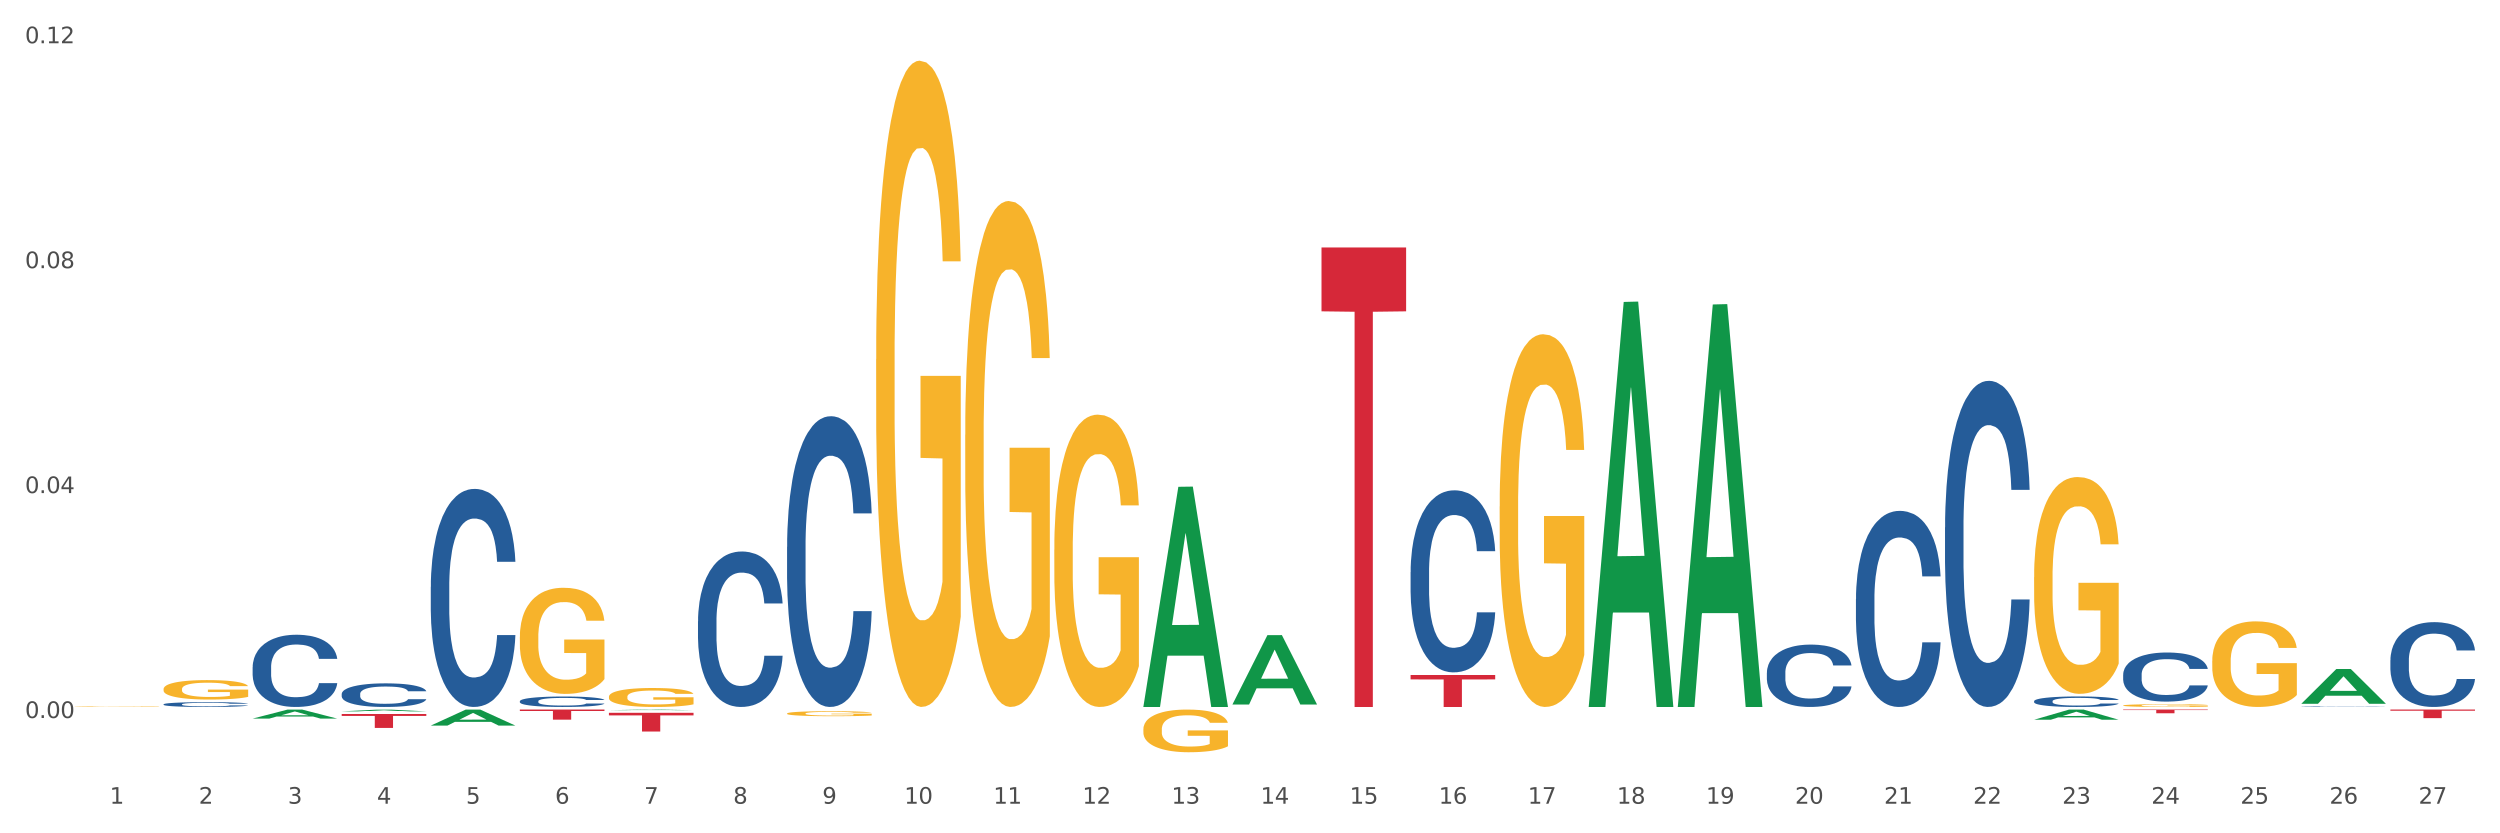 <?xml version="1.0" encoding="utf-8" standalone="no"?>
<!DOCTYPE svg PUBLIC "-//W3C//DTD SVG 1.1//EN"
  "http://www.w3.org/Graphics/SVG/1.1/DTD/svg11.dtd">
<svg xmlns:xlink="http://www.w3.org/1999/xlink" width="1080pt" height="360pt" viewBox="0 0 1080 360" xmlns="http://www.w3.org/2000/svg" version="1.1">
 <rect x="0" y="0" width="1080" height="360" fill="#333333" stroke="none"/>
 <defs>
  <style type="text/css">*{stroke-linejoin: round; stroke-linecap: butt}</style>
 </defs>
 <g id="figure_1">
  <g id="patch_1">
   <path d="M 0 360 
L 1080 360 
L 1080 0 
L 0 0 
z
" style="fill: #ffffff; stroke: #ffffff; stroke-linejoin: miter"/>
  </g>
  <g id="axes_1">
   <g id="matplotlib.axis_1">
    <g id="xtick_1">
     <g id="text_1">
      <!-- 1 -->
      <g style="fill: #4d4d4d" transform="translate(47.399 347.204) scale(0.096 -0.096)">
       <defs>
        <path id="DejaVuSans-31" d="M 794 531 
L 1825 531 
L 1825 4091 
L 703 3866 
L 703 4441 
L 1819 4666 
L 2450 4666 
L 2450 531 
L 3481 531 
L 3481 0 
L 794 0 
L 794 531 
z
" transform="scale(0.016)"/>
       </defs>
       <use xlink:href="#DejaVuSans-31"/>
      </g>
     </g>
    </g>
    <g id="xtick_2">
     <g id="text_2">
      <!-- 2 -->
      <g style="fill: #4d4d4d" transform="translate(85.878 347.204) scale(0.096 -0.096)">
       <defs>
        <path id="DejaVuSans-32" d="M 1228 531 
L 3431 531 
L 3431 0 
L 469 0 
L 469 531 
Q 828 903 1448 1529 
Q 2069 2156 2228 2338 
Q 2531 2678 2651 2914 
Q 2772 3150 2772 3378 
Q 2772 3750 2511 3984 
Q 2250 4219 1831 4219 
Q 1534 4219 1204 4116 
Q 875 4013 500 3803 
L 500 4441 
Q 881 4594 1212 4672 
Q 1544 4750 1819 4750 
Q 2544 4750 2975 4387 
Q 3406 4025 3406 3419 
Q 3406 3131 3298 2873 
Q 3191 2616 2906 2266 
Q 2828 2175 2409 1742 
Q 1991 1309 1228 531 
z
" transform="scale(0.016)"/>
       </defs>
       <use xlink:href="#DejaVuSans-32"/>
      </g>
     </g>
    </g>
    <g id="xtick_3">
     <g id="text_3">
      <!-- 3 -->
      <g style="fill: #4d4d4d" transform="translate(124.358 347.204) scale(0.096 -0.096)">
       <defs>
        <path id="DejaVuSans-33" d="M 2597 2516 
Q 3050 2419 3304 2112 
Q 3559 1806 3559 1356 
Q 3559 666 3084 287 
Q 2609 -91 1734 -91 
Q 1441 -91 1130 -33 
Q 819 25 488 141 
L 488 750 
Q 750 597 1062 519 
Q 1375 441 1716 441 
Q 2309 441 2620 675 
Q 2931 909 2931 1356 
Q 2931 1769 2642 2001 
Q 2353 2234 1838 2234 
L 1294 2234 
L 1294 2753 
L 1863 2753 
Q 2328 2753 2575 2939 
Q 2822 3125 2822 3475 
Q 2822 3834 2567 4026 
Q 2313 4219 1838 4219 
Q 1578 4219 1281 4162 
Q 984 4106 628 3988 
L 628 4550 
Q 988 4650 1302 4700 
Q 1616 4750 1894 4750 
Q 2613 4750 3031 4423 
Q 3450 4097 3450 3541 
Q 3450 3153 3228 2886 
Q 3006 2619 2597 2516 
z
" transform="scale(0.016)"/>
       </defs>
       <use xlink:href="#DejaVuSans-33"/>
      </g>
     </g>
    </g>
    <g id="xtick_4">
     <g id="text_4">
      <!-- 4 -->
      <g style="fill: #4d4d4d" transform="translate(162.838 347.204) scale(0.096 -0.096)">
       <defs>
        <path id="DejaVuSans-34" d="M 2419 4116 
L 825 1625 
L 2419 1625 
L 2419 4116 
z
M 2253 4666 
L 3047 4666 
L 3047 1625 
L 3713 1625 
L 3713 1100 
L 3047 1100 
L 3047 0 
L 2419 0 
L 2419 1100 
L 313 1100 
L 313 1709 
L 2253 4666 
z
" transform="scale(0.016)"/>
       </defs>
       <use xlink:href="#DejaVuSans-34"/>
      </g>
     </g>
    </g>
    <g id="xtick_5">
     <g id="text_5">
      <!-- 5 -->
      <g style="fill: #4d4d4d" transform="translate(201.317 347.204) scale(0.096 -0.096)">
       <defs>
        <path id="DejaVuSans-35" d="M 691 4666 
L 3169 4666 
L 3169 4134 
L 1269 4134 
L 1269 2991 
Q 1406 3038 1543 3061 
Q 1681 3084 1819 3084 
Q 2600 3084 3056 2656 
Q 3513 2228 3513 1497 
Q 3513 744 3044 326 
Q 2575 -91 1722 -91 
Q 1428 -91 1123 -41 
Q 819 9 494 109 
L 494 744 
Q 775 591 1075 516 
Q 1375 441 1709 441 
Q 2250 441 2565 725 
Q 2881 1009 2881 1497 
Q 2881 1984 2565 2268 
Q 2250 2553 1709 2553 
Q 1456 2553 1204 2497 
Q 953 2441 691 2322 
L 691 4666 
z
" transform="scale(0.016)"/>
       </defs>
       <use xlink:href="#DejaVuSans-35"/>
      </g>
     </g>
    </g>
    <g id="xtick_6">
     <g id="text_6">
      <!-- 6 -->
      <g style="fill: #4d4d4d" transform="translate(239.797 347.204) scale(0.096 -0.096)">
       <defs>
        <path id="DejaVuSans-36" d="M 2113 2584 
Q 1688 2584 1439 2293 
Q 1191 2003 1191 1497 
Q 1191 994 1439 701 
Q 1688 409 2113 409 
Q 2538 409 2786 701 
Q 3034 994 3034 1497 
Q 3034 2003 2786 2293 
Q 2538 2584 2113 2584 
z
M 3366 4563 
L 3366 3988 
Q 3128 4100 2886 4159 
Q 2644 4219 2406 4219 
Q 1781 4219 1451 3797 
Q 1122 3375 1075 2522 
Q 1259 2794 1537 2939 
Q 1816 3084 2150 3084 
Q 2853 3084 3261 2657 
Q 3669 2231 3669 1497 
Q 3669 778 3244 343 
Q 2819 -91 2113 -91 
Q 1303 -91 875 529 
Q 447 1150 447 2328 
Q 447 3434 972 4092 
Q 1497 4750 2381 4750 
Q 2619 4750 2861 4703 
Q 3103 4656 3366 4563 
z
" transform="scale(0.016)"/>
       </defs>
       <use xlink:href="#DejaVuSans-36"/>
      </g>
     </g>
    </g>
    <g id="xtick_7">
     <g id="text_7">
      <!-- 7 -->
      <g style="fill: #4d4d4d" transform="translate(278.276 347.204) scale(0.096 -0.096)">
       <defs>
        <path id="DejaVuSans-37" d="M 525 4666 
L 3525 4666 
L 3525 4397 
L 1831 0 
L 1172 0 
L 2766 4134 
L 525 4134 
L 525 4666 
z
" transform="scale(0.016)"/>
       </defs>
       <use xlink:href="#DejaVuSans-37"/>
      </g>
     </g>
    </g>
    <g id="xtick_8">
     <g id="text_8">
      <!-- 8 -->
      <g style="fill: #4d4d4d" transform="translate(316.756 347.204) scale(0.096 -0.096)">
       <defs>
        <path id="DejaVuSans-38" d="M 2034 2216 
Q 1584 2216 1326 1975 
Q 1069 1734 1069 1313 
Q 1069 891 1326 650 
Q 1584 409 2034 409 
Q 2484 409 2743 651 
Q 3003 894 3003 1313 
Q 3003 1734 2745 1975 
Q 2488 2216 2034 2216 
z
M 1403 2484 
Q 997 2584 770 2862 
Q 544 3141 544 3541 
Q 544 4100 942 4425 
Q 1341 4750 2034 4750 
Q 2731 4750 3128 4425 
Q 3525 4100 3525 3541 
Q 3525 3141 3298 2862 
Q 3072 2584 2669 2484 
Q 3125 2378 3379 2068 
Q 3634 1759 3634 1313 
Q 3634 634 3220 271 
Q 2806 -91 2034 -91 
Q 1263 -91 848 271 
Q 434 634 434 1313 
Q 434 1759 690 2068 
Q 947 2378 1403 2484 
z
M 1172 3481 
Q 1172 3119 1398 2916 
Q 1625 2713 2034 2713 
Q 2441 2713 2670 2916 
Q 2900 3119 2900 3481 
Q 2900 3844 2670 4047 
Q 2441 4250 2034 4250 
Q 1625 4250 1398 4047 
Q 1172 3844 1172 3481 
z
" transform="scale(0.016)"/>
       </defs>
       <use xlink:href="#DejaVuSans-38"/>
      </g>
     </g>
    </g>
    <g id="xtick_9">
     <g id="text_9">
      <!-- 9 -->
      <g style="fill: #4d4d4d" transform="translate(355.236 347.204) scale(0.096 -0.096)">
       <defs>
        <path id="DejaVuSans-39" d="M 703 97 
L 703 672 
Q 941 559 1184 500 
Q 1428 441 1663 441 
Q 2288 441 2617 861 
Q 2947 1281 2994 2138 
Q 2813 1869 2534 1725 
Q 2256 1581 1919 1581 
Q 1219 1581 811 2004 
Q 403 2428 403 3163 
Q 403 3881 828 4315 
Q 1253 4750 1959 4750 
Q 2769 4750 3195 4129 
Q 3622 3509 3622 2328 
Q 3622 1225 3098 567 
Q 2575 -91 1691 -91 
Q 1453 -91 1209 -44 
Q 966 3 703 97 
z
M 1959 2075 
Q 2384 2075 2632 2365 
Q 2881 2656 2881 3163 
Q 2881 3666 2632 3958 
Q 2384 4250 1959 4250 
Q 1534 4250 1286 3958 
Q 1038 3666 1038 3163 
Q 1038 2656 1286 2365 
Q 1534 2075 1959 2075 
z
" transform="scale(0.016)"/>
       </defs>
       <use xlink:href="#DejaVuSans-39"/>
      </g>
     </g>
    </g>
    <g id="xtick_10">
     <g id="text_10">
      <!-- 10 -->
      <g style="fill: #4d4d4d" transform="translate(390.661 347.204) scale(0.096 -0.096)">
       <defs>
        <path id="DejaVuSans-30" d="M 2034 4250 
Q 1547 4250 1301 3770 
Q 1056 3291 1056 2328 
Q 1056 1369 1301 889 
Q 1547 409 2034 409 
Q 2525 409 2770 889 
Q 3016 1369 3016 2328 
Q 3016 3291 2770 3770 
Q 2525 4250 2034 4250 
z
M 2034 4750 
Q 2819 4750 3233 4129 
Q 3647 3509 3647 2328 
Q 3647 1150 3233 529 
Q 2819 -91 2034 -91 
Q 1250 -91 836 529 
Q 422 1150 422 2328 
Q 422 3509 836 4129 
Q 1250 4750 2034 4750 
z
" transform="scale(0.016)"/>
       </defs>
       <use xlink:href="#DejaVuSans-31"/>
       <use xlink:href="#DejaVuSans-30" transform="translate(63.623 0)"/>
      </g>
     </g>
    </g>
    <g id="xtick_11">
     <g id="text_11">
      <!-- 11 -->
      <g style="fill: #4d4d4d" transform="translate(429.141 347.204) scale(0.096 -0.096)">
       <use xlink:href="#DejaVuSans-31"/>
       <use xlink:href="#DejaVuSans-31" transform="translate(63.623 0)"/>
      </g>
     </g>
    </g>
    <g id="xtick_12">
     <g id="text_12">
      <!-- 12 -->
      <g style="fill: #4d4d4d" transform="translate(467.62 347.204) scale(0.096 -0.096)">
       <use xlink:href="#DejaVuSans-31"/>
       <use xlink:href="#DejaVuSans-32" transform="translate(63.623 0)"/>
      </g>
     </g>
    </g>
    <g id="xtick_13">
     <g id="text_13">
      <!-- 13 -->
      <g style="fill: #4d4d4d" transform="translate(506.1 347.204) scale(0.096 -0.096)">
       <use xlink:href="#DejaVuSans-31"/>
       <use xlink:href="#DejaVuSans-33" transform="translate(63.623 0)"/>
      </g>
     </g>
    </g>
    <g id="xtick_14">
     <g id="text_14">
      <!-- 14 -->
      <g style="fill: #4d4d4d" transform="translate(544.58 347.204) scale(0.096 -0.096)">
       <use xlink:href="#DejaVuSans-31"/>
       <use xlink:href="#DejaVuSans-34" transform="translate(63.623 0)"/>
      </g>
     </g>
    </g>
    <g id="xtick_15">
     <g id="text_15">
      <!-- 15 -->
      <g style="fill: #4d4d4d" transform="translate(583.059 347.204) scale(0.096 -0.096)">
       <use xlink:href="#DejaVuSans-31"/>
       <use xlink:href="#DejaVuSans-35" transform="translate(63.623 0)"/>
      </g>
     </g>
    </g>
    <g id="xtick_16">
     <g id="text_16">
      <!-- 16 -->
      <g style="fill: #4d4d4d" transform="translate(621.539 347.204) scale(0.096 -0.096)">
       <use xlink:href="#DejaVuSans-31"/>
       <use xlink:href="#DejaVuSans-36" transform="translate(63.623 0)"/>
      </g>
     </g>
    </g>
    <g id="xtick_17">
     <g id="text_17">
      <!-- 17 -->
      <g style="fill: #4d4d4d" transform="translate(660.018 347.204) scale(0.096 -0.096)">
       <use xlink:href="#DejaVuSans-31"/>
       <use xlink:href="#DejaVuSans-37" transform="translate(63.623 0)"/>
      </g>
     </g>
    </g>
    <g id="xtick_18">
     <g id="text_18">
      <!-- 18 -->
      <g style="fill: #4d4d4d" transform="translate(698.498 347.204) scale(0.096 -0.096)">
       <use xlink:href="#DejaVuSans-31"/>
       <use xlink:href="#DejaVuSans-38" transform="translate(63.623 0)"/>
      </g>
     </g>
    </g>
    <g id="xtick_19">
     <g id="text_19">
      <!-- 19 -->
      <g style="fill: #4d4d4d" transform="translate(736.977 347.204) scale(0.096 -0.096)">
       <use xlink:href="#DejaVuSans-31"/>
       <use xlink:href="#DejaVuSans-39" transform="translate(63.623 0)"/>
      </g>
     </g>
    </g>
    <g id="xtick_20">
     <g id="text_20">
      <!-- 20 -->
      <g style="fill: #4d4d4d" transform="translate(775.457 347.204) scale(0.096 -0.096)">
       <use xlink:href="#DejaVuSans-32"/>
       <use xlink:href="#DejaVuSans-30" transform="translate(63.623 0)"/>
      </g>
     </g>
    </g>
    <g id="xtick_21">
     <g id="text_21">
      <!-- 21 -->
      <g style="fill: #4d4d4d" transform="translate(813.937 347.204) scale(0.096 -0.096)">
       <use xlink:href="#DejaVuSans-32"/>
       <use xlink:href="#DejaVuSans-31" transform="translate(63.623 0)"/>
      </g>
     </g>
    </g>
    <g id="xtick_22">
     <g id="text_22">
      <!-- 22 -->
      <g style="fill: #4d4d4d" transform="translate(852.416 347.204) scale(0.096 -0.096)">
       <use xlink:href="#DejaVuSans-32"/>
       <use xlink:href="#DejaVuSans-32" transform="translate(63.623 0)"/>
      </g>
     </g>
    </g>
    <g id="xtick_23">
     <g id="text_23">
      <!-- 23 -->
      <g style="fill: #4d4d4d" transform="translate(890.896 347.204) scale(0.096 -0.096)">
       <use xlink:href="#DejaVuSans-32"/>
       <use xlink:href="#DejaVuSans-33" transform="translate(63.623 0)"/>
      </g>
     </g>
    </g>
    <g id="xtick_24">
     <g id="text_24">
      <!-- 24 -->
      <g style="fill: #4d4d4d" transform="translate(929.375 347.204) scale(0.096 -0.096)">
       <use xlink:href="#DejaVuSans-32"/>
       <use xlink:href="#DejaVuSans-34" transform="translate(63.623 0)"/>
      </g>
     </g>
    </g>
    <g id="xtick_25">
     <g id="text_25">
      <!-- 25 -->
      <g style="fill: #4d4d4d" transform="translate(967.855 347.204) scale(0.096 -0.096)">
       <use xlink:href="#DejaVuSans-32"/>
       <use xlink:href="#DejaVuSans-35" transform="translate(63.623 0)"/>
      </g>
     </g>
    </g>
    <g id="xtick_26">
     <g id="text_26">
      <!-- 26 -->
      <g style="fill: #4d4d4d" transform="translate(1006.335 347.204) scale(0.096 -0.096)">
       <use xlink:href="#DejaVuSans-32"/>
       <use xlink:href="#DejaVuSans-36" transform="translate(63.623 0)"/>
      </g>
     </g>
    </g>
    <g id="xtick_27">
     <g id="text_27">
      <!-- 27 -->
      <g style="fill: #4d4d4d" transform="translate(1044.814 347.204) scale(0.096 -0.096)">
       <use xlink:href="#DejaVuSans-32"/>
       <use xlink:href="#DejaVuSans-37" transform="translate(63.623 0)"/>
      </g>
     </g>
    </g>
    <g id="xtick_28"/>
    <g id="xtick_29"/>
    <g id="xtick_30"/>
    <g id="xtick_31"/>
    <g id="xtick_32"/>
    <g id="xtick_33"/>
    <g id="xtick_34"/>
    <g id="xtick_35"/>
    <g id="xtick_36"/>
    <g id="xtick_37"/>
    <g id="xtick_38"/>
    <g id="xtick_39"/>
    <g id="xtick_40"/>
    <g id="xtick_41"/>
    <g id="xtick_42"/>
    <g id="xtick_43"/>
    <g id="xtick_44"/>
    <g id="xtick_45"/>
    <g id="xtick_46"/>
    <g id="xtick_47"/>
    <g id="xtick_48"/>
    <g id="xtick_49"/>
    <g id="xtick_50"/>
    <g id="xtick_51"/>
    <g id="xtick_52"/>
    <g id="xtick_53"/>
   </g>
   <g id="matplotlib.axis_2">
    <g id="ytick_1">
     <g id="text_28">
      <!-- 0.00 -->
      <g style="fill: #4d4d4d" transform="translate(10.8 310.18) scale(0.096 -0.096)">
       <defs>
        <path id="DejaVuSans-2e" d="M 684 794 
L 1344 794 
L 1344 0 
L 684 0 
L 684 794 
z
" transform="scale(0.016)"/>
       </defs>
       <use xlink:href="#DejaVuSans-30"/>
       <use xlink:href="#DejaVuSans-2e" transform="translate(63.623 0)"/>
       <use xlink:href="#DejaVuSans-30" transform="translate(95.41 0)"/>
       <use xlink:href="#DejaVuSans-30" transform="translate(159.033 0)"/>
      </g>
     </g>
    </g>
    <g id="ytick_2">
     <g id="text_29">
      <!-- 0.04 -->
      <g style="fill: #4d4d4d" transform="translate(10.8 213.015) scale(0.096 -0.096)">
       <use xlink:href="#DejaVuSans-30"/>
       <use xlink:href="#DejaVuSans-2e" transform="translate(63.623 0)"/>
       <use xlink:href="#DejaVuSans-30" transform="translate(95.41 0)"/>
       <use xlink:href="#DejaVuSans-34" transform="translate(159.033 0)"/>
      </g>
     </g>
    </g>
    <g id="ytick_3">
     <g id="text_30">
      <!-- 0.08 -->
      <g style="fill: #4d4d4d" transform="translate(10.8 115.85) scale(0.096 -0.096)">
       <use xlink:href="#DejaVuSans-30"/>
       <use xlink:href="#DejaVuSans-2e" transform="translate(63.623 0)"/>
       <use xlink:href="#DejaVuSans-30" transform="translate(95.41 0)"/>
       <use xlink:href="#DejaVuSans-38" transform="translate(159.033 0)"/>
      </g>
     </g>
    </g>
    <g id="ytick_4">
     <g id="text_31">
      <!-- 0.12 -->
      <g style="fill: #4d4d4d" transform="translate(10.8 18.685) scale(0.096 -0.096)">
       <use xlink:href="#DejaVuSans-30"/>
       <use xlink:href="#DejaVuSans-2e" transform="translate(63.623 0)"/>
       <use xlink:href="#DejaVuSans-31" transform="translate(95.41 0)"/>
       <use xlink:href="#DejaVuSans-32" transform="translate(159.033 0)"/>
      </g>
     </g>
    </g>
    <g id="ytick_5"/>
    <g id="ytick_6"/>
    <g id="ytick_7"/>
   </g>
   <g id="PolyCollection_1">
    <path d="M 109.134 310.43 
L 109.172 310.426 
L 124.246 306.536 
L 130.502 306.532 
L 145.69 310.437 
L 138.454 310.437 
L 135.175 309.528 
L 119.611 309.528 
L 119.498 309.543 
L 116.332 310.437 
L 109.134 310.437 
L 109.134 310.43 
L 121.571 308.985 
L 133.216 308.982 
L 127.45 307.365 
L 127.374 307.357 
L 127.299 307.368 
L 121.533 308.982 
L 121.571 308.985 
L 109.134 310.43 
z
" clip-path="url(#pef309ce4e0)" style="fill: #109648"/>
    <path d="M 32.175 305.193 
L 32.218 305.193 
L 32.218 305.184 
L 32.304 305.177 
L 32.736 305.16 
L 33.383 305.146 
L 33.858 305.139 
L 34.333 305.133 
L 34.894 305.127 
L 35.585 305.121 
L 36.836 305.111 
L 37.613 305.107 
L 38.563 305.102 
L 40.289 305.094 
L 41.54 305.09 
L 42.835 305.087 
L 44.95 305.083 
L 46.331 305.081 
L 47.799 305.08 
L 49.568 305.079 
L 50.906 305.079 
L 53.841 305.079 
L 56.344 305.081 
L 57.552 305.083 
L 59.106 305.086 
L 59.926 305.087 
L 61.264 305.091 
L 62.645 305.096 
L 63.595 305.1 
L 65.019 305.107 
L 66.098 305.115 
L 67.091 305.125 
L 67.608 305.131 
L 67.997 305.137 
L 68.342 305.144 
L 68.687 305.155 
L 60.919 305.155 
L 60.617 305.147 
L 60.142 305.14 
L 59.451 305.133 
L 58.847 305.128 
L 57.811 305.123 
L 56.862 305.119 
L 55.869 305.116 
L 54.661 305.114 
L 53.711 305.113 
L 52.373 305.112 
L 49.741 305.112 
L 47.971 305.114 
L 46.763 305.116 
L 45.986 305.118 
L 45.295 305.121 
L 44.518 305.124 
L 43.612 305.128 
L 42.965 305.133 
L 42.317 305.138 
L 41.799 305.144 
L 41.325 305.15 
L 40.936 305.157 
L 40.634 305.164 
L 40.375 305.172 
L 40.159 305.186 
L 40.159 305.217 
L 40.246 305.224 
L 40.462 305.234 
L 40.72 305.241 
L 41.152 305.249 
L 41.54 305.255 
L 42.274 305.263 
L 43.094 305.27 
L 43.742 305.274 
L 44.389 305.277 
L 45.511 305.282 
L 46.763 305.286 
L 47.842 305.289 
L 49.309 305.291 
L 50.302 305.292 
L 51.165 305.293 
L 53.28 305.293 
L 54.79 305.292 
L 56.473 305.29 
L 57.768 305.288 
L 58.847 305.286 
L 60.056 305.282 
L 60.833 305.278 
L 60.833 305.231 
L 51.338 305.23 
L 51.338 305.199 
L 68.731 305.199 
L 68.731 305.291 
L 67.997 305.296 
L 67.177 305.3 
L 66.314 305.304 
L 65.019 305.309 
L 63.465 305.313 
L 62.084 305.316 
L 60.617 305.319 
L 58.89 305.322 
L 56.646 305.324 
L 55.265 305.325 
L 53.539 305.326 
L 51.51 305.326 
L 49.741 305.325 
L 48.014 305.324 
L 46.202 305.322 
L 44.432 305.319 
L 43.094 305.316 
L 41.756 305.313 
L 40.332 305.308 
L 39.21 305.303 
L 38.347 305.299 
L 37.397 305.294 
L 36.361 305.287 
L 35.585 305.281 
L 34.894 305.275 
L 34.16 305.267 
L 33.642 305.26 
L 33.124 305.251 
L 32.822 305.244 
L 32.477 305.234 
L 32.218 305.22 
L 32.175 305.193 
z
" clip-path="url(#pef309ce4e0)" style="fill: #f7b32b"/>
    <path d="M 147.614 307.311 
L 147.651 307.31 
L 162.726 306.567 
L 168.982 306.566 
L 184.169 307.312 
L 176.934 307.312 
L 173.655 307.139 
L 158.091 307.139 
L 157.977 307.141 
L 154.812 307.312 
L 147.614 307.312 
L 147.614 307.311 
L 160.05 307.035 
L 171.695 307.034 
L 165.929 306.725 
L 165.854 306.724 
L 165.779 306.726 
L 160.013 307.034 
L 160.05 307.035 
L 147.614 307.311 
z
" clip-path="url(#pef309ce4e0)" style="fill: #109648"/>
    <path d="M 186.093 313.448 
L 186.131 313.442 
L 201.206 306.539 
L 207.461 306.532 
L 222.649 313.461 
L 215.413 313.461 
L 212.135 311.848 
L 196.57 311.848 
L 196.457 311.874 
L 193.291 313.461 
L 186.093 313.461 
L 186.093 313.448 
L 198.53 310.885 
L 210.175 310.878 
L 204.409 308.009 
L 204.333 307.996 
L 204.258 308.016 
L 198.492 310.878 
L 198.53 310.885 
L 186.093 313.448 
z
" clip-path="url(#pef309ce4e0)" style="fill: #109648"/>
    <path d="M 686.328 305.082 
L 686.366 304.918 
L 701.44 130.439 
L 707.696 130.275 
L 722.884 305.411 
L 715.648 305.411 
L 712.369 264.628 
L 696.805 264.628 
L 696.692 265.286 
L 693.526 305.411 
L 686.328 305.411 
L 686.328 305.082 
L 698.765 240.29 
L 710.41 240.125 
L 704.644 167.604 
L 704.568 167.275 
L 704.493 167.769 
L 698.727 240.125 
L 698.765 240.29 
L 686.328 305.082 
z
" clip-path="url(#pef309ce4e0)" style="fill: #109648"/>
    <path d="M 532.41 304.301 
L 532.447 304.273 
L 547.522 274.389 
L 553.778 274.36 
L 568.965 304.358 
L 561.73 304.358 
L 558.451 297.372 
L 542.886 297.372 
L 542.773 297.485 
L 539.608 304.358 
L 532.41 304.358 
L 532.41 304.301 
L 544.846 293.204 
L 556.491 293.176 
L 550.725 280.754 
L 550.65 280.698 
L 550.574 280.782 
L 544.808 293.176 
L 544.846 293.204 
L 532.41 304.301 
z
" clip-path="url(#pef309ce4e0)" style="fill: #109648"/>
    <path d="M 493.93 305.232 
L 493.968 305.143 
L 509.042 210.298 
L 515.298 210.208 
L 530.486 305.411 
L 523.25 305.411 
L 519.971 283.242 
L 504.407 283.242 
L 504.294 283.599 
L 501.128 305.411 
L 493.93 305.411 
L 493.93 305.232 
L 506.367 270.012 
L 518.012 269.922 
L 512.246 230.5 
L 512.17 230.321 
L 512.095 230.59 
L 506.329 269.922 
L 506.367 270.012 
L 493.93 305.232 
z
" clip-path="url(#pef309ce4e0)" style="fill: #109648"/>
    <path d="M 263.053 306.808 
L 263.09 306.808 
L 278.165 306.533 
L 284.421 306.532 
L 299.608 306.808 
L 292.372 306.808 
L 289.094 306.744 
L 273.529 306.744 
L 273.416 306.745 
L 270.251 306.808 
L 263.053 306.808 
L 263.053 306.808 
L 275.489 306.706 
L 287.134 306.705 
L 281.368 306.591 
L 281.293 306.591 
L 281.217 306.591 
L 275.451 306.705 
L 275.489 306.706 
L 263.053 306.808 
z
" clip-path="url(#pef309ce4e0)" style="fill: #109648"/>
    <path d="M 493.93 315.053 
L 493.973 315.036 
L 493.973 314.43 
L 494.06 313.908 
L 494.491 312.645 
L 495.139 311.601 
L 495.613 311.045 
L 496.088 310.59 
L 496.649 310.136 
L 497.34 309.664 
L 498.591 308.974 
L 499.368 308.62 
L 500.318 308.25 
L 502.044 307.711 
L 503.296 307.408 
L 504.59 307.155 
L 506.705 306.852 
L 508.086 306.718 
L 509.554 306.617 
L 511.323 306.549 
L 512.661 306.532 
L 515.596 306.583 
L 518.099 306.734 
L 519.308 306.852 
L 520.861 307.054 
L 521.681 307.189 
L 523.019 307.458 
L 524.4 307.812 
L 525.35 308.115 
L 526.774 308.688 
L 527.853 309.26 
L 528.846 309.967 
L 529.364 310.456 
L 529.752 310.91 
L 530.097 311.432 
L 530.443 312.257 
L 522.674 312.257 
L 522.372 311.668 
L 521.897 311.112 
L 521.207 310.574 
L 520.602 310.237 
L 519.567 309.816 
L 518.617 309.546 
L 517.624 309.344 
L 516.416 309.176 
L 515.466 309.092 
L 514.128 309.024 
L 511.496 309.041 
L 509.726 309.176 
L 508.518 309.344 
L 507.741 309.496 
L 507.05 309.664 
L 506.274 309.9 
L 505.367 310.254 
L 504.72 310.574 
L 504.072 310.978 
L 503.555 311.382 
L 503.08 311.853 
L 502.691 312.358 
L 502.389 312.88 
L 502.13 313.52 
L 501.915 314.581 
L 501.915 316.888 
L 502.001 317.41 
L 502.217 318.1 
L 502.476 318.622 
L 502.907 319.245 
L 503.296 319.666 
L 504.029 320.273 
L 504.849 320.778 
L 505.497 321.098 
L 506.144 321.367 
L 507.266 321.738 
L 508.518 322.041 
L 509.597 322.226 
L 511.064 322.394 
L 512.057 322.462 
L 512.92 322.495 
L 515.035 322.495 
L 516.545 322.445 
L 518.229 322.327 
L 519.523 322.175 
L 520.602 321.99 
L 521.811 321.687 
L 522.588 321.401 
L 522.588 317.882 
L 513.093 317.865 
L 513.093 315.524 
L 530.486 315.524 
L 530.486 322.394 
L 529.752 322.748 
L 528.932 323.068 
L 528.069 323.354 
L 526.774 323.708 
L 525.22 324.044 
L 523.839 324.28 
L 522.372 324.482 
L 520.645 324.668 
L 518.401 324.836 
L 517.02 324.903 
L 515.294 324.954 
L 513.265 324.971 
L 511.496 324.937 
L 509.769 324.853 
L 507.957 324.701 
L 506.187 324.482 
L 504.849 324.263 
L 503.511 323.994 
L 502.087 323.64 
L 500.965 323.304 
L 500.102 323 
L 499.152 322.613 
L 498.117 322.108 
L 497.34 321.653 
L 496.649 321.182 
L 495.915 320.576 
L 495.398 320.054 
L 494.88 319.397 
L 494.577 318.909 
L 494.232 318.151 
L 493.973 317.09 
L 493.93 315.053 
z
" clip-path="url(#pef309ce4e0)" style="fill: #f7b32b"/>
    <path d="M 994.165 304.021 
L 994.202 304.007 
L 1009.277 289.016 
L 1015.533 289.002 
L 1030.72 304.05 
L 1023.485 304.05 
L 1020.206 300.545 
L 1004.642 300.545 
L 1004.529 300.602 
L 1001.363 304.05 
L 994.165 304.05 
L 994.165 304.021 
L 1006.601 298.454 
L 1018.246 298.44 
L 1012.48 292.209 
L 1012.405 292.181 
L 1012.33 292.223 
L 1006.564 298.44 
L 1006.601 298.454 
L 994.165 304.021 
z
" clip-path="url(#pef309ce4e0)" style="fill: #109648"/>
    <path d="M 878.726 310.929 
L 878.764 310.925 
L 893.838 306.536 
L 900.094 306.532 
L 915.282 310.938 
L 908.046 310.938 
L 904.767 309.912 
L 889.203 309.912 
L 889.09 309.928 
L 885.924 310.938 
L 878.726 310.938 
L 878.726 310.929 
L 891.162 309.3 
L 902.808 309.295 
L 897.042 307.471 
L 896.966 307.463 
L 896.891 307.475 
L 891.125 309.295 
L 891.162 309.3 
L 878.726 310.929 
z
" clip-path="url(#pef309ce4e0)" style="fill: #109648"/>
    <path d="M 724.808 305.084 
L 724.845 304.921 
L 739.92 131.533 
L 746.176 131.37 
L 761.363 305.411 
L 754.128 305.411 
L 750.849 264.883 
L 735.284 264.883 
L 735.171 265.537 
L 732.006 305.411 
L 724.808 305.411 
L 724.808 305.084 
L 737.244 240.697 
L 748.889 240.534 
L 743.123 168.466 
L 743.048 168.139 
L 742.972 168.629 
L 737.206 240.534 
L 737.244 240.697 
L 724.808 305.084 
z
" clip-path="url(#pef309ce4e0)" style="fill: #109648"/>
    <path d="M 340.012 308.239 
L 340.055 308.237 
L 340.055 308.166 
L 340.141 308.104 
L 340.573 307.956 
L 341.22 307.833 
L 341.695 307.768 
L 342.17 307.715 
L 342.731 307.661 
L 343.421 307.606 
L 344.673 307.525 
L 345.45 307.484 
L 346.399 307.44 
L 348.126 307.377 
L 349.377 307.341 
L 350.672 307.312 
L 352.787 307.276 
L 354.168 307.26 
L 355.635 307.248 
L 357.405 307.24 
L 358.743 307.238 
L 361.678 307.244 
L 364.181 307.262 
L 365.389 307.276 
L 366.943 307.3 
L 367.763 307.316 
L 369.101 307.347 
L 370.482 307.389 
L 371.431 307.424 
L 372.856 307.491 
L 373.935 307.559 
L 374.927 307.642 
L 375.445 307.699 
L 375.834 307.752 
L 376.179 307.814 
L 376.524 307.911 
L 368.756 307.911 
L 368.453 307.841 
L 367.979 307.776 
L 367.288 307.713 
L 366.684 307.673 
L 365.648 307.624 
L 364.699 307.592 
L 363.706 307.569 
L 362.498 307.549 
L 361.548 307.539 
L 360.21 307.531 
L 357.577 307.533 
L 355.808 307.549 
L 354.599 307.569 
L 353.823 307.586 
L 353.132 307.606 
L 352.355 307.634 
L 351.449 307.675 
L 350.801 307.713 
L 350.154 307.76 
L 349.636 307.808 
L 349.161 307.863 
L 348.773 307.922 
L 348.471 307.984 
L 348.212 308.059 
L 347.996 308.183 
L 347.996 308.454 
L 348.082 308.516 
L 348.298 308.597 
L 348.557 308.658 
L 348.989 308.731 
L 349.377 308.78 
L 350.111 308.852 
L 350.931 308.911 
L 351.578 308.949 
L 352.226 308.98 
L 353.348 309.024 
L 354.599 309.059 
L 355.678 309.081 
L 357.146 309.101 
L 358.138 309.109 
L 359.002 309.113 
L 361.116 309.113 
L 362.627 309.107 
L 364.31 309.093 
L 365.605 309.075 
L 366.684 309.053 
L 367.892 309.018 
L 368.669 308.984 
L 368.669 308.571 
L 359.174 308.569 
L 359.174 308.294 
L 376.567 308.294 
L 376.567 309.101 
L 375.834 309.142 
L 375.014 309.18 
L 374.15 309.213 
L 372.856 309.255 
L 371.302 309.295 
L 369.921 309.322 
L 368.453 309.346 
L 366.727 309.368 
L 364.483 309.387 
L 363.102 309.395 
L 361.375 309.401 
L 359.347 309.403 
L 357.577 309.399 
L 355.851 309.389 
L 354.038 309.372 
L 352.269 309.346 
L 350.931 309.32 
L 349.593 309.289 
L 348.169 309.247 
L 347.047 309.208 
L 346.183 309.172 
L 345.234 309.126 
L 344.198 309.067 
L 343.421 309.014 
L 342.731 308.958 
L 341.997 308.887 
L 341.479 308.826 
L 340.961 308.749 
L 340.659 308.692 
L 340.314 308.603 
L 340.055 308.478 
L 340.012 308.239 
z
" clip-path="url(#pef309ce4e0)" style="fill: #f7b32b"/>
    <path d="M 263.053 301.004 
L 263.096 300.997 
L 263.096 300.727 
L 263.182 300.495 
L 263.614 299.934 
L 264.261 299.47 
L 264.736 299.223 
L 265.21 299.021 
L 265.772 298.819 
L 266.462 298.61 
L 267.714 298.303 
L 268.491 298.146 
L 269.44 297.981 
L 271.166 297.742 
L 272.418 297.607 
L 273.713 297.495 
L 275.828 297.36 
L 277.209 297.3 
L 278.676 297.255 
L 280.446 297.225 
L 281.784 297.218 
L 284.718 297.24 
L 287.222 297.308 
L 288.43 297.36 
L 289.984 297.45 
L 290.804 297.51 
L 292.142 297.63 
L 293.523 297.787 
L 294.472 297.921 
L 295.896 298.176 
L 296.975 298.43 
L 297.968 298.744 
L 298.486 298.961 
L 298.874 299.163 
L 299.22 299.395 
L 299.565 299.762 
L 291.796 299.762 
L 291.494 299.5 
L 291.02 299.253 
L 290.329 299.014 
L 289.725 298.864 
L 288.689 298.677 
L 287.739 298.557 
L 286.747 298.468 
L 285.538 298.393 
L 284.589 298.355 
L 283.251 298.325 
L 280.618 298.333 
L 278.849 298.393 
L 277.64 298.468 
L 276.863 298.535 
L 276.173 298.61 
L 275.396 298.714 
L 274.49 298.872 
L 273.842 299.014 
L 273.195 299.193 
L 272.677 299.373 
L 272.202 299.582 
L 271.814 299.807 
L 271.512 300.039 
L 271.253 300.323 
L 271.037 300.794 
L 271.037 301.82 
L 271.123 302.051 
L 271.339 302.358 
L 271.598 302.59 
L 272.03 302.867 
L 272.418 303.054 
L 273.152 303.323 
L 273.972 303.548 
L 274.619 303.69 
L 275.267 303.81 
L 276.389 303.974 
L 277.64 304.109 
L 278.719 304.191 
L 280.187 304.266 
L 281.179 304.296 
L 282.042 304.311 
L 284.157 304.311 
L 285.668 304.289 
L 287.351 304.236 
L 288.646 304.169 
L 289.725 304.087 
L 290.933 303.952 
L 291.71 303.825 
L 291.71 302.261 
L 282.215 302.254 
L 282.215 301.213 
L 299.608 301.213 
L 299.608 304.266 
L 298.874 304.423 
L 298.054 304.566 
L 297.191 304.693 
L 295.896 304.85 
L 294.343 304.999 
L 292.962 305.104 
L 291.494 305.194 
L 289.768 305.276 
L 287.524 305.351 
L 286.143 305.381 
L 284.416 305.404 
L 282.388 305.411 
L 280.618 305.396 
L 278.892 305.359 
L 277.079 305.291 
L 275.31 305.194 
L 273.972 305.097 
L 272.634 304.977 
L 271.21 304.82 
L 270.087 304.67 
L 269.224 304.536 
L 268.275 304.364 
L 267.239 304.139 
L 266.462 303.937 
L 265.772 303.728 
L 265.038 303.458 
L 264.52 303.226 
L 264.002 302.934 
L 263.7 302.717 
L 263.355 302.381 
L 263.096 301.909 
L 263.053 301.004 
z
" clip-path="url(#pef309ce4e0)" style="fill: #f7b32b"/>
    <path d="M 224.573 275.104 
L 224.616 275.062 
L 224.616 273.555 
L 224.702 272.257 
L 225.134 269.116 
L 225.781 266.519 
L 226.256 265.137 
L 226.731 264.007 
L 227.292 262.876 
L 227.983 261.703 
L 229.234 259.986 
L 230.011 259.107 
L 230.96 258.186 
L 232.687 256.845 
L 233.938 256.092 
L 235.233 255.463 
L 237.348 254.71 
L 238.729 254.375 
L 240.196 254.123 
L 241.966 253.956 
L 243.304 253.914 
L 246.239 254.04 
L 248.742 254.417 
L 249.95 254.71 
L 251.504 255.212 
L 252.324 255.547 
L 253.662 256.217 
L 255.043 257.097 
L 255.993 257.851 
L 257.417 259.274 
L 258.496 260.698 
L 259.489 262.457 
L 260.006 263.672 
L 260.395 264.802 
L 260.74 266.101 
L 261.085 268.153 
L 253.317 268.153 
L 253.015 266.687 
L 252.54 265.305 
L 251.849 263.965 
L 251.245 263.127 
L 250.209 262.08 
L 249.26 261.41 
L 248.267 260.908 
L 247.059 260.489 
L 246.109 260.279 
L 244.771 260.112 
L 242.139 260.154 
L 240.369 260.489 
L 239.161 260.908 
L 238.384 261.285 
L 237.693 261.703 
L 236.916 262.29 
L 236.01 263.169 
L 235.363 263.965 
L 234.715 264.97 
L 234.197 265.975 
L 233.723 267.147 
L 233.334 268.404 
L 233.032 269.702 
L 232.773 271.293 
L 232.557 273.932 
L 232.557 279.669 
L 232.644 280.967 
L 232.859 282.684 
L 233.118 283.983 
L 233.55 285.532 
L 233.938 286.579 
L 234.672 288.087 
L 235.492 289.343 
L 236.14 290.139 
L 236.787 290.809 
L 237.909 291.73 
L 239.161 292.484 
L 240.24 292.944 
L 241.707 293.363 
L 242.7 293.531 
L 243.563 293.615 
L 245.678 293.615 
L 247.188 293.489 
L 248.871 293.196 
L 250.166 292.819 
L 251.245 292.358 
L 252.454 291.604 
L 253.23 290.892 
L 253.23 282.14 
L 243.736 282.098 
L 243.736 276.277 
L 261.129 276.277 
L 261.129 293.363 
L 260.395 294.243 
L 259.575 295.038 
L 258.712 295.75 
L 257.417 296.63 
L 255.863 297.467 
L 254.482 298.054 
L 253.015 298.556 
L 251.288 299.017 
L 249.044 299.436 
L 247.663 299.603 
L 245.937 299.729 
L 243.908 299.771 
L 242.139 299.687 
L 240.412 299.477 
L 238.6 299.101 
L 236.83 298.556 
L 235.492 298.012 
L 234.154 297.342 
L 232.73 296.462 
L 231.608 295.625 
L 230.745 294.871 
L 229.795 293.908 
L 228.759 292.651 
L 227.983 291.521 
L 227.292 290.348 
L 226.558 288.84 
L 226.04 287.542 
L 225.522 285.909 
L 225.22 284.694 
L 224.875 282.81 
L 224.616 280.172 
L 224.573 275.104 
z
" clip-path="url(#pef309ce4e0)" style="fill: #f7b32b"/>
    <path d="M 70.655 297.687 
L 70.698 297.679 
L 70.698 297.402 
L 70.784 297.164 
L 71.216 296.589 
L 71.863 296.112 
L 72.338 295.859 
L 72.813 295.652 
L 73.374 295.444 
L 74.064 295.229 
L 75.316 294.915 
L 76.093 294.753 
L 77.042 294.584 
L 78.768 294.339 
L 80.02 294.2 
L 81.315 294.085 
L 83.43 293.947 
L 84.811 293.886 
L 86.278 293.839 
L 88.048 293.809 
L 89.386 293.801 
L 92.32 293.824 
L 94.824 293.893 
L 96.032 293.947 
L 97.586 294.039 
L 98.406 294.101 
L 99.744 294.223 
L 101.125 294.385 
L 102.074 294.523 
L 103.499 294.784 
L 104.578 295.045 
L 105.57 295.368 
L 106.088 295.59 
L 106.477 295.798 
L 106.822 296.036 
L 107.167 296.412 
L 99.398 296.412 
L 99.096 296.143 
L 98.622 295.89 
L 97.931 295.644 
L 97.327 295.49 
L 96.291 295.298 
L 95.341 295.176 
L 94.349 295.083 
L 93.14 295.007 
L 92.191 294.968 
L 90.853 294.938 
L 88.22 294.945 
L 86.451 295.007 
L 85.242 295.083 
L 84.465 295.153 
L 83.775 295.229 
L 82.998 295.337 
L 82.092 295.498 
L 81.444 295.644 
L 80.797 295.828 
L 80.279 296.013 
L 79.804 296.228 
L 79.416 296.458 
L 79.114 296.696 
L 78.855 296.988 
L 78.639 297.472 
L 78.639 298.524 
L 78.725 298.762 
L 78.941 299.076 
L 79.2 299.315 
L 79.632 299.599 
L 80.02 299.791 
L 80.754 300.067 
L 81.574 300.297 
L 82.221 300.443 
L 82.869 300.566 
L 83.991 300.735 
L 85.242 300.873 
L 86.321 300.958 
L 87.789 301.035 
L 88.781 301.065 
L 89.645 301.081 
L 91.759 301.081 
L 93.27 301.058 
L 94.953 301.004 
L 96.248 300.935 
L 97.327 300.85 
L 98.535 300.712 
L 99.312 300.582 
L 99.312 298.977 
L 89.817 298.969 
L 89.817 297.902 
L 107.21 297.902 
L 107.21 301.035 
L 106.477 301.196 
L 105.656 301.342 
L 104.793 301.472 
L 103.499 301.634 
L 101.945 301.787 
L 100.564 301.895 
L 99.096 301.987 
L 97.37 302.071 
L 95.126 302.148 
L 93.745 302.179 
L 92.018 302.202 
L 89.99 302.209 
L 88.22 302.194 
L 86.494 302.156 
L 84.681 302.087 
L 82.912 301.987 
L 81.574 301.887 
L 80.236 301.764 
L 78.812 301.603 
L 77.689 301.449 
L 76.826 301.311 
L 75.877 301.134 
L 74.841 300.904 
L 74.064 300.697 
L 73.374 300.482 
L 72.64 300.205 
L 72.122 299.967 
L 71.604 299.668 
L 71.302 299.445 
L 70.957 299.1 
L 70.698 298.616 
L 70.655 297.687 
z
" clip-path="url(#pef309ce4e0)" style="fill: #f7b32b"/>
    <path d="M 263.053 307.93 
L 299.608 307.93 
L 299.608 309.054 
L 285.228 309.062 
L 285.228 316.02 
L 277.346 316.02 
L 277.346 309.062 
L 263.053 309.054 
L 263.053 307.937 
L 263.053 307.93 
z
" clip-path="url(#pef309ce4e0)" style="fill: #d62839"/>
    <path d="M 570.889 106.91 
L 607.445 106.91 
L 607.445 134.495 
L 593.065 134.682 
L 593.065 305.411 
L 585.182 305.411 
L 585.182 134.682 
L 570.889 134.495 
L 570.889 107.097 
L 570.889 106.91 
z
" clip-path="url(#pef309ce4e0)" style="fill: #d62839"/>
    <path d="M 609.369 291.591 
L 645.924 291.591 
L 645.924 293.512 
L 631.545 293.525 
L 631.545 305.411 
L 623.662 305.411 
L 623.662 293.525 
L 609.369 293.512 
L 609.369 291.604 
L 609.369 291.591 
z
" clip-path="url(#pef309ce4e0)" style="fill: #d62839"/>
    <path d="M 917.206 306.532 
L 953.761 306.532 
L 953.761 306.755 
L 939.382 306.757 
L 939.382 308.135 
L 931.499 308.135 
L 931.499 306.757 
L 917.206 306.755 
L 917.206 306.534 
L 917.206 306.532 
z
" clip-path="url(#pef309ce4e0)" style="fill: #d62839"/>
    <path d="M 1032.644 306.532 
L 1069.2 306.532 
L 1069.2 307.046 
L 1054.82 307.049 
L 1054.82 310.227 
L 1046.937 310.227 
L 1046.937 307.049 
L 1032.644 307.046 
L 1032.644 306.536 
L 1032.644 306.532 
z
" clip-path="url(#pef309ce4e0)" style="fill: #d62839"/>
    <path d="M 109.134 288.228 
L 109.177 288.199 
L 109.177 287.401 
L 109.307 286.318 
L 109.782 284.324 
L 110.387 282.813 
L 111.424 281.046 
L 111.986 280.306 
L 112.721 279.479 
L 114.233 278.14 
L 115.961 277 
L 117.171 276.373 
L 118.079 275.974 
L 120.11 275.262 
L 121.276 274.948 
L 122.486 274.692 
L 123.523 274.521 
L 125.251 274.321 
L 126.634 274.236 
L 128.233 274.207 
L 129.572 274.236 
L 131.344 274.35 
L 133.937 274.692 
L 134.931 274.891 
L 136.27 275.233 
L 137.653 275.689 
L 138.776 276.145 
L 140.073 276.8 
L 141.412 277.655 
L 142.708 278.738 
L 143.616 279.736 
L 144.35 280.79 
L 144.998 282.072 
L 145.474 283.469 
L 145.69 284.637 
L 137.782 284.637 
L 137.566 283.583 
L 137.134 282.443 
L 136.702 281.673 
L 136.227 281.046 
L 135.492 280.334 
L 134.844 279.878 
L 133.764 279.337 
L 132.77 278.995 
L 131.949 278.795 
L 130.955 278.624 
L 128.838 278.453 
L 127.326 278.453 
L 126.375 278.51 
L 125.208 278.653 
L 124.214 278.852 
L 123.048 279.194 
L 122.14 279.565 
L 121.233 280.049 
L 120.714 280.391 
L 119.937 281.018 
L 119.418 281.531 
L 118.727 282.414 
L 118.338 283.041 
L 117.647 284.666 
L 117.344 285.862 
L 117.214 286.689 
L 117.128 287.601 
L 117.128 292.046 
L 117.387 294.041 
L 117.603 294.896 
L 117.949 295.865 
L 118.597 297.119 
L 119.548 298.344 
L 120.542 299.227 
L 121.363 299.769 
L 122.14 300.168 
L 122.918 300.481 
L 123.869 300.766 
L 124.647 300.937 
L 125.813 301.108 
L 127.196 301.194 
L 128.276 301.194 
L 130.48 301.051 
L 131.474 300.909 
L 132.424 300.709 
L 133.461 300.396 
L 134.282 300.054 
L 134.758 299.797 
L 135.535 299.256 
L 136.14 298.686 
L 136.659 298.03 
L 137.005 297.46 
L 137.393 296.606 
L 137.696 295.637 
L 137.782 295.124 
L 145.69 295.124 
L 145.517 296.15 
L 145.214 297.147 
L 144.61 298.486 
L 144.134 299.256 
L 143.4 300.196 
L 142.622 300.994 
L 141.542 301.877 
L 140.548 302.533 
L 139.511 303.103 
L 138.387 303.616 
L 136.356 304.328 
L 135.622 304.528 
L 134.066 304.87 
L 132.856 305.069 
L 131.085 305.269 
L 129.27 305.383 
L 127.369 305.411 
L 125.684 305.354 
L 123.826 305.183 
L 122.659 305.012 
L 121.363 304.756 
L 119.85 304.357 
L 118.424 303.872 
L 117.085 303.302 
L 115.832 302.647 
L 114.665 301.906 
L 113.153 300.681 
L 112.029 299.484 
L 111.208 298.372 
L 110.647 297.432 
L 110.085 296.235 
L 109.782 295.409 
L 109.307 293.414 
L 109.134 291.562 
L 109.134 288.228 
z
" clip-path="url(#pef309ce4e0)" style="fill: #255c99"/>
    <path d="M 70.655 304.265 
L 70.698 304.264 
L 70.698 304.21 
L 70.827 304.138 
L 71.303 304.005 
L 71.908 303.905 
L 72.945 303.787 
L 73.506 303.737 
L 74.241 303.682 
L 75.753 303.593 
L 77.482 303.517 
L 78.692 303.475 
L 79.599 303.449 
L 81.63 303.401 
L 82.797 303.38 
L 84.006 303.363 
L 85.044 303.352 
L 86.772 303.338 
L 88.155 303.333 
L 89.753 303.331 
L 91.093 303.333 
L 92.865 303.34 
L 95.457 303.363 
L 96.451 303.376 
L 97.79 303.399 
L 99.173 303.43 
L 100.297 303.46 
L 101.593 303.504 
L 102.932 303.561 
L 104.229 303.633 
L 105.136 303.699 
L 105.871 303.77 
L 106.519 303.855 
L 106.994 303.948 
L 107.21 304.026 
L 99.303 304.026 
L 99.087 303.956 
L 98.655 303.88 
L 98.223 303.829 
L 97.747 303.787 
L 97.013 303.739 
L 96.365 303.709 
L 95.284 303.673 
L 94.29 303.65 
L 93.469 303.637 
L 92.476 303.625 
L 90.358 303.614 
L 88.846 303.614 
L 87.895 303.618 
L 86.729 303.627 
L 85.735 303.64 
L 84.568 303.663 
L 83.661 303.688 
L 82.753 303.72 
L 82.235 303.743 
L 81.457 303.785 
L 80.939 303.819 
L 80.247 303.878 
L 79.858 303.92 
L 79.167 304.028 
L 78.864 304.108 
L 78.735 304.163 
L 78.648 304.224 
L 78.648 304.52 
L 78.908 304.653 
L 79.124 304.71 
L 79.469 304.775 
L 80.118 304.858 
L 81.068 304.94 
L 82.062 304.999 
L 82.883 305.035 
L 83.661 305.061 
L 84.439 305.082 
L 85.389 305.101 
L 86.167 305.113 
L 87.334 305.124 
L 88.716 305.13 
L 89.797 305.13 
L 92 305.12 
L 92.994 305.111 
L 93.945 305.098 
L 94.982 305.077 
L 95.803 305.054 
L 96.278 305.037 
L 97.056 305.001 
L 97.661 304.963 
L 98.179 304.919 
L 98.525 304.881 
L 98.914 304.824 
L 99.216 304.759 
L 99.303 304.725 
L 107.21 304.725 
L 107.037 304.794 
L 106.735 304.86 
L 106.13 304.949 
L 105.655 305.001 
L 104.92 305.063 
L 104.142 305.117 
L 103.062 305.175 
L 102.068 305.219 
L 101.031 305.257 
L 99.908 305.291 
L 97.877 305.339 
L 97.142 305.352 
L 95.587 305.375 
L 94.377 305.388 
L 92.605 305.402 
L 90.79 305.409 
L 88.889 305.411 
L 87.204 305.407 
L 85.346 305.396 
L 84.179 305.384 
L 82.883 305.367 
L 81.371 305.341 
L 79.945 305.308 
L 78.605 305.27 
L 77.352 305.227 
L 76.185 305.177 
L 74.673 305.096 
L 73.55 305.016 
L 72.729 304.942 
L 72.167 304.879 
L 71.605 304.799 
L 71.303 304.744 
L 70.827 304.611 
L 70.655 304.488 
L 70.655 304.265 
z
" clip-path="url(#pef309ce4e0)" style="fill: #255c99"/>
    <path d="M 224.573 306.532 
L 261.129 306.532 
L 261.129 307.14 
L 246.749 307.144 
L 246.749 310.905 
L 238.866 310.905 
L 238.866 307.144 
L 224.573 307.14 
L 224.573 306.536 
L 224.573 306.532 
z
" clip-path="url(#pef309ce4e0)" style="fill: #d62839"/>
    <path d="M 378.491 155.225 
L 378.534 154.97 
L 378.534 145.791 
L 378.621 137.886 
L 379.052 118.762 
L 379.7 102.953 
L 380.175 94.539 
L 380.649 87.654 
L 381.21 80.77 
L 381.901 73.63 
L 383.152 63.176 
L 383.929 57.821 
L 384.879 52.211 
L 386.605 44.052 
L 387.857 39.462 
L 389.152 35.637 
L 391.266 31.048 
L 392.647 29.008 
L 394.115 27.478 
L 395.884 26.458 
L 397.222 26.203 
L 400.157 26.968 
L 402.66 29.263 
L 403.869 31.048 
L 405.422 34.107 
L 406.243 36.147 
L 407.58 40.227 
L 408.962 45.582 
L 409.911 50.171 
L 411.335 58.841 
L 412.414 67.51 
L 413.407 78.22 
L 413.925 85.614 
L 414.313 92.499 
L 414.659 100.403 
L 415.004 112.898 
L 407.235 112.898 
L 406.933 103.973 
L 406.458 95.559 
L 405.768 87.399 
L 405.164 82.299 
L 404.128 75.925 
L 403.178 71.845 
L 402.186 68.785 
L 400.977 66.235 
L 400.028 64.961 
L 398.69 63.941 
L 396.057 64.196 
L 394.287 66.235 
L 393.079 68.785 
L 392.302 71.08 
L 391.612 73.63 
L 390.835 77.2 
L 389.928 82.554 
L 389.281 87.399 
L 388.634 93.519 
L 388.116 99.638 
L 387.641 106.778 
L 387.253 114.428 
L 386.95 122.332 
L 386.692 132.021 
L 386.476 148.085 
L 386.476 183.018 
L 386.562 190.923 
L 386.778 201.377 
L 387.037 209.282 
L 387.468 218.716 
L 387.857 225.091 
L 388.591 234.27 
L 389.411 241.92 
L 390.058 246.765 
L 390.705 250.844 
L 391.827 256.454 
L 393.079 261.044 
L 394.158 263.849 
L 395.625 266.398 
L 396.618 267.418 
L 397.481 267.928 
L 399.596 267.928 
L 401.107 267.163 
L 402.79 265.378 
L 404.085 263.084 
L 405.164 260.279 
L 406.372 255.689 
L 407.149 251.354 
L 407.149 198.062 
L 397.654 197.807 
L 397.654 162.365 
L 415.047 162.365 
L 415.047 266.398 
L 414.313 271.753 
L 413.493 276.598 
L 412.63 280.932 
L 411.335 286.287 
L 409.782 291.387 
L 408.4 294.957 
L 406.933 298.016 
L 405.207 300.821 
L 402.962 303.371 
L 401.581 304.391 
L 399.855 305.156 
L 397.827 305.411 
L 396.057 304.901 
L 394.331 303.626 
L 392.518 301.331 
L 390.748 298.016 
L 389.411 294.702 
L 388.073 290.622 
L 386.648 285.267 
L 385.526 280.168 
L 384.663 275.578 
L 383.714 269.713 
L 382.678 262.064 
L 381.901 255.179 
L 381.21 248.039 
L 380.477 238.86 
L 379.959 230.956 
L 379.441 221.011 
L 379.139 213.617 
L 378.793 202.142 
L 378.534 186.078 
L 378.491 155.225 
z
" clip-path="url(#pef309ce4e0)" style="fill: #f7b32b"/>
    <path d="M 416.971 187.834 
L 417.014 187.635 
L 417.014 180.448 
L 417.1 174.26 
L 417.532 159.289 
L 418.179 146.912 
L 418.654 140.325 
L 419.129 134.935 
L 419.69 129.545 
L 420.38 123.956 
L 421.632 115.771 
L 422.409 111.579 
L 423.358 107.188 
L 425.085 100.8 
L 426.336 97.207 
L 427.631 94.212 
L 429.746 90.619 
L 431.127 89.022 
L 432.594 87.824 
L 434.364 87.026 
L 435.702 86.826 
L 438.637 87.425 
L 441.14 89.222 
L 442.348 90.619 
L 443.902 93.015 
L 444.722 94.612 
L 446.06 97.806 
L 447.441 101.998 
L 448.391 105.591 
L 449.815 112.378 
L 450.894 119.165 
L 451.886 127.549 
L 452.404 133.338 
L 452.793 138.728 
L 453.138 144.916 
L 453.483 154.697 
L 445.715 154.697 
L 445.413 147.711 
L 444.938 141.123 
L 444.247 134.735 
L 443.643 130.743 
L 442.607 125.752 
L 441.658 122.558 
L 440.665 120.163 
L 439.457 118.167 
L 438.507 117.169 
L 437.169 116.37 
L 434.537 116.57 
L 432.767 118.167 
L 431.559 120.163 
L 430.782 121.96 
L 430.091 123.956 
L 429.314 126.751 
L 428.408 130.943 
L 427.761 134.735 
L 427.113 139.526 
L 426.595 144.317 
L 426.121 149.907 
L 425.732 155.895 
L 425.43 162.083 
L 425.171 169.669 
L 424.955 182.245 
L 424.955 209.593 
L 425.042 215.781 
L 425.257 223.966 
L 425.516 230.154 
L 425.948 237.54 
L 426.336 242.53 
L 427.07 249.717 
L 427.89 255.705 
L 428.538 259.498 
L 429.185 262.692 
L 430.307 267.084 
L 431.559 270.677 
L 432.638 272.873 
L 434.105 274.869 
L 435.098 275.668 
L 435.961 276.067 
L 438.076 276.067 
L 439.586 275.468 
L 441.269 274.071 
L 442.564 272.274 
L 443.643 270.078 
L 444.852 266.485 
L 445.628 263.091 
L 445.628 221.371 
L 436.133 221.171 
L 436.133 193.424 
L 453.527 193.424 
L 453.527 274.869 
L 452.793 279.061 
L 451.973 282.854 
L 451.11 286.247 
L 449.815 290.439 
L 448.261 294.432 
L 446.88 297.227 
L 445.413 299.622 
L 443.686 301.818 
L 441.442 303.814 
L 440.061 304.613 
L 438.335 305.211 
L 436.306 305.411 
L 434.537 305.012 
L 432.81 304.014 
L 430.998 302.217 
L 429.228 299.622 
L 427.89 297.027 
L 426.552 293.833 
L 425.128 289.641 
L 424.006 285.649 
L 423.143 282.055 
L 422.193 277.464 
L 421.157 271.475 
L 420.38 266.086 
L 419.69 260.496 
L 418.956 253.31 
L 418.438 247.122 
L 417.92 239.337 
L 417.618 233.548 
L 417.273 224.565 
L 417.014 211.989 
L 416.971 187.834 
z
" clip-path="url(#pef309ce4e0)" style="fill: #f7b32b"/>
    <path d="M 455.451 237.478 
L 455.494 237.363 
L 455.494 233.211 
L 455.58 229.636 
L 456.012 220.985 
L 456.659 213.835 
L 457.134 210.029 
L 457.608 206.915 
L 458.17 203.8 
L 458.86 200.571 
L 460.112 195.842 
L 460.889 193.42 
L 461.838 190.883 
L 463.564 187.192 
L 464.816 185.116 
L 466.111 183.386 
L 468.226 181.31 
L 469.607 180.387 
L 471.074 179.695 
L 472.844 179.234 
L 474.181 179.119 
L 477.116 179.465 
L 479.62 180.503 
L 480.828 181.31 
L 482.382 182.694 
L 483.202 183.617 
L 484.54 185.462 
L 485.921 187.884 
L 486.87 189.96 
L 488.294 193.882 
L 489.373 197.803 
L 490.366 202.647 
L 490.884 205.992 
L 491.272 209.106 
L 491.618 212.681 
L 491.963 218.333 
L 484.194 218.333 
L 483.892 214.296 
L 483.417 210.49 
L 482.727 206.799 
L 482.123 204.492 
L 481.087 201.609 
L 480.137 199.764 
L 479.145 198.38 
L 477.936 197.226 
L 476.987 196.65 
L 475.649 196.188 
L 473.016 196.304 
L 471.247 197.226 
L 470.038 198.38 
L 469.261 199.418 
L 468.571 200.571 
L 467.794 202.186 
L 466.888 204.608 
L 466.24 206.799 
L 465.593 209.567 
L 465.075 212.335 
L 464.6 215.565 
L 464.212 219.025 
L 463.91 222.6 
L 463.651 226.983 
L 463.435 234.249 
L 463.435 250.05 
L 463.521 253.625 
L 463.737 258.354 
L 463.996 261.93 
L 464.428 266.197 
L 464.816 269.08 
L 465.55 273.232 
L 466.37 276.692 
L 467.017 278.884 
L 467.664 280.729 
L 468.787 283.267 
L 470.038 285.343 
L 471.117 286.611 
L 472.585 287.765 
L 473.577 288.226 
L 474.44 288.457 
L 476.555 288.457 
L 478.066 288.111 
L 479.749 287.303 
L 481.044 286.265 
L 482.123 284.997 
L 483.331 282.921 
L 484.108 280.96 
L 484.108 256.855 
L 474.613 256.739 
L 474.613 240.708 
L 492.006 240.708 
L 492.006 287.765 
L 491.272 290.187 
L 490.452 292.378 
L 489.589 294.339 
L 488.294 296.761 
L 486.741 299.068 
L 485.36 300.682 
L 483.892 302.066 
L 482.166 303.335 
L 479.922 304.488 
L 478.541 304.95 
L 476.814 305.296 
L 474.786 305.411 
L 473.016 305.18 
L 471.29 304.604 
L 469.477 303.566 
L 467.708 302.066 
L 466.37 300.567 
L 465.032 298.722 
L 463.608 296.3 
L 462.485 293.993 
L 461.622 291.917 
L 460.673 289.264 
L 459.637 285.804 
L 458.86 282.69 
L 458.17 279.461 
L 457.436 275.308 
L 456.918 271.733 
L 456.4 267.235 
L 456.098 263.89 
L 455.753 258.7 
L 455.494 251.434 
L 455.451 237.478 
z
" clip-path="url(#pef309ce4e0)" style="fill: #f7b32b"/>
    <path d="M 147.614 308.434 
L 184.169 308.434 
L 184.169 309.272 
L 169.79 309.277 
L 169.79 314.465 
L 161.907 314.465 
L 161.907 309.277 
L 147.614 309.272 
L 147.614 308.439 
L 147.614 308.434 
z
" clip-path="url(#pef309ce4e0)" style="fill: #d62839"/>
    <path d="M 301.532 268.423 
L 301.575 268.361 
L 301.575 266.644 
L 301.705 264.313 
L 302.18 260.019 
L 302.785 256.768 
L 303.822 252.965 
L 304.384 251.37 
L 305.119 249.591 
L 306.631 246.708 
L 308.359 244.255 
L 309.569 242.905 
L 310.477 242.046 
L 312.507 240.513 
L 313.674 239.838 
L 314.884 239.286 
L 315.921 238.918 
L 317.649 238.489 
L 319.032 238.305 
L 320.631 238.243 
L 321.97 238.305 
L 323.742 238.55 
L 326.335 239.286 
L 327.328 239.715 
L 328.668 240.452 
L 330.051 241.433 
L 331.174 242.414 
L 332.47 243.825 
L 333.81 245.665 
L 335.106 247.996 
L 336.014 250.143 
L 336.748 252.413 
L 337.396 255.173 
L 337.872 258.179 
L 338.088 260.694 
L 330.18 260.694 
L 329.964 258.424 
L 329.532 255.971 
L 329.1 254.314 
L 328.625 252.965 
L 327.89 251.431 
L 327.242 250.45 
L 326.162 249.285 
L 325.168 248.548 
L 324.347 248.119 
L 323.353 247.751 
L 321.236 247.383 
L 319.724 247.383 
L 318.773 247.506 
L 317.606 247.812 
L 316.612 248.242 
L 315.446 248.978 
L 314.538 249.775 
L 313.631 250.818 
L 313.112 251.554 
L 312.335 252.904 
L 311.816 254.008 
L 311.125 255.909 
L 310.736 257.259 
L 310.045 260.755 
L 309.742 263.332 
L 309.612 265.11 
L 309.526 267.073 
L 309.526 276.642 
L 309.785 280.936 
L 310.001 282.776 
L 310.347 284.862 
L 310.995 287.561 
L 311.946 290.199 
L 312.94 292.1 
L 313.761 293.266 
L 314.538 294.124 
L 315.316 294.799 
L 316.267 295.413 
L 317.045 295.781 
L 318.211 296.149 
L 319.594 296.333 
L 320.674 296.333 
L 322.878 296.026 
L 323.872 295.719 
L 324.822 295.29 
L 325.859 294.615 
L 326.68 293.879 
L 327.156 293.327 
L 327.933 292.161 
L 328.538 290.935 
L 329.057 289.524 
L 329.403 288.297 
L 329.791 286.457 
L 330.094 284.371 
L 330.18 283.267 
L 338.088 283.267 
L 337.915 285.475 
L 337.612 287.622 
L 337.008 290.505 
L 336.532 292.161 
L 335.798 294.186 
L 335.02 295.903 
L 333.94 297.805 
L 332.946 299.216 
L 331.909 300.442 
L 330.785 301.547 
L 328.754 303.08 
L 328.02 303.509 
L 326.464 304.246 
L 325.254 304.675 
L 323.483 305.104 
L 321.668 305.35 
L 319.767 305.411 
L 318.082 305.288 
L 316.224 304.92 
L 315.057 304.552 
L 313.761 304 
L 312.248 303.141 
L 310.822 302.099 
L 309.483 300.872 
L 308.23 299.461 
L 307.063 297.866 
L 305.551 295.229 
L 304.427 292.652 
L 303.606 290.26 
L 303.044 288.236 
L 302.483 285.659 
L 302.18 283.881 
L 301.705 279.587 
L 301.532 275.6 
L 301.532 268.423 
z
" clip-path="url(#pef309ce4e0)" style="fill: #255c99"/>
    <path d="M 224.573 302.922 
L 224.616 302.918 
L 224.616 302.803 
L 224.746 302.646 
L 225.221 302.357 
L 225.826 302.138 
L 226.863 301.882 
L 227.425 301.775 
L 228.159 301.655 
L 229.672 301.461 
L 231.4 301.296 
L 232.61 301.206 
L 233.517 301.148 
L 235.548 301.045 
L 236.715 300.999 
L 237.925 300.962 
L 238.962 300.937 
L 240.69 300.908 
L 242.073 300.896 
L 243.672 300.892 
L 245.011 300.896 
L 246.783 300.913 
L 249.375 300.962 
L 250.369 300.991 
L 251.709 301.04 
L 253.092 301.107 
L 254.215 301.173 
L 255.511 301.267 
L 256.851 301.391 
L 258.147 301.548 
L 259.054 301.693 
L 259.789 301.845 
L 260.437 302.031 
L 260.913 302.233 
L 261.129 302.402 
L 253.221 302.402 
L 253.005 302.25 
L 252.573 302.085 
L 252.141 301.973 
L 251.666 301.882 
L 250.931 301.779 
L 250.283 301.713 
L 249.203 301.635 
L 248.209 301.585 
L 247.388 301.556 
L 246.394 301.532 
L 244.277 301.507 
L 242.764 301.507 
L 241.814 301.515 
L 240.647 301.536 
L 239.653 301.565 
L 238.487 301.614 
L 237.579 301.668 
L 236.672 301.738 
L 236.153 301.787 
L 235.375 301.878 
L 234.857 301.953 
L 234.166 302.081 
L 233.777 302.171 
L 233.085 302.407 
L 232.783 302.58 
L 232.653 302.7 
L 232.567 302.832 
L 232.567 303.475 
L 232.826 303.764 
L 233.042 303.888 
L 233.388 304.028 
L 234.036 304.21 
L 234.987 304.388 
L 235.98 304.515 
L 236.801 304.594 
L 237.579 304.652 
L 238.357 304.697 
L 239.308 304.738 
L 240.085 304.763 
L 241.252 304.788 
L 242.635 304.8 
L 243.715 304.8 
L 245.919 304.78 
L 246.912 304.759 
L 247.863 304.73 
L 248.9 304.685 
L 249.721 304.635 
L 250.196 304.598 
L 250.974 304.52 
L 251.579 304.437 
L 252.098 304.342 
L 252.443 304.26 
L 252.832 304.136 
L 253.135 303.995 
L 253.221 303.921 
L 261.129 303.921 
L 260.956 304.07 
L 260.653 304.214 
L 260.048 304.408 
L 259.573 304.52 
L 258.838 304.656 
L 258.061 304.771 
L 256.98 304.899 
L 255.987 304.994 
L 254.95 305.077 
L 253.826 305.151 
L 251.795 305.254 
L 251.061 305.283 
L 249.505 305.333 
L 248.295 305.361 
L 246.524 305.39 
L 244.709 305.407 
L 242.808 305.411 
L 241.122 305.403 
L 239.264 305.378 
L 238.098 305.353 
L 236.801 305.316 
L 235.289 305.258 
L 233.863 305.188 
L 232.524 305.106 
L 231.27 305.011 
L 230.104 304.903 
L 228.591 304.726 
L 227.468 304.553 
L 226.647 304.392 
L 226.085 304.255 
L 225.524 304.082 
L 225.221 303.962 
L 224.746 303.674 
L 224.573 303.405 
L 224.573 302.922 
z
" clip-path="url(#pef309ce4e0)" style="fill: #255c99"/>
    <path d="M 186.093 253.533 
L 186.137 253.447 
L 186.137 251.038 
L 186.266 247.769 
L 186.742 241.746 
L 187.346 237.187 
L 188.383 231.852 
L 188.945 229.616 
L 189.68 227.121 
L 191.192 223.077 
L 192.921 219.636 
L 194.13 217.743 
L 195.038 216.539 
L 197.069 214.388 
L 198.235 213.441 
L 199.445 212.667 
L 200.482 212.151 
L 202.211 211.549 
L 203.593 211.29 
L 205.192 211.204 
L 206.532 211.29 
L 208.303 211.635 
L 210.896 212.667 
L 211.89 213.269 
L 213.229 214.302 
L 214.612 215.678 
L 215.735 217.055 
L 217.032 219.033 
L 218.371 221.614 
L 219.667 224.884 
L 220.575 227.895 
L 221.309 231.078 
L 221.958 234.95 
L 222.433 239.165 
L 222.649 242.693 
L 214.742 242.693 
L 214.526 239.509 
L 214.093 236.068 
L 213.661 233.745 
L 213.186 231.852 
L 212.451 229.702 
L 211.803 228.325 
L 210.723 226.69 
L 209.729 225.658 
L 208.908 225.056 
L 207.914 224.54 
L 205.797 224.023 
L 204.285 224.023 
L 203.334 224.195 
L 202.167 224.626 
L 201.174 225.228 
L 200.007 226.26 
L 199.1 227.379 
L 198.192 228.841 
L 197.674 229.874 
L 196.896 231.766 
L 196.377 233.315 
L 195.686 235.982 
L 195.297 237.875 
L 194.606 242.779 
L 194.303 246.392 
L 194.174 248.887 
L 194.087 251.64 
L 194.087 265.061 
L 194.346 271.084 
L 194.563 273.665 
L 194.908 276.59 
L 195.556 280.375 
L 196.507 284.075 
L 197.501 286.742 
L 198.322 288.376 
L 199.1 289.581 
L 199.877 290.527 
L 200.828 291.388 
L 201.606 291.904 
L 202.772 292.42 
L 204.155 292.678 
L 205.235 292.678 
L 207.439 292.248 
L 208.433 291.818 
L 209.384 291.216 
L 210.421 290.269 
L 211.242 289.237 
L 211.717 288.462 
L 212.495 286.828 
L 213.1 285.107 
L 213.618 283.128 
L 213.964 281.408 
L 214.353 278.827 
L 214.655 275.902 
L 214.742 274.353 
L 222.649 274.353 
L 222.476 277.45 
L 222.174 280.461 
L 221.569 284.505 
L 221.093 286.828 
L 220.359 289.667 
L 219.581 292.076 
L 218.501 294.743 
L 217.507 296.722 
L 216.47 298.442 
L 215.346 299.991 
L 213.316 302.142 
L 212.581 302.744 
L 211.026 303.776 
L 209.816 304.379 
L 208.044 304.981 
L 206.229 305.325 
L 204.328 305.411 
L 202.643 305.239 
L 200.785 304.723 
L 199.618 304.207 
L 198.322 303.432 
L 196.809 302.228 
L 195.384 300.765 
L 194.044 299.045 
L 192.791 297.066 
L 191.624 294.829 
L 190.112 291.129 
L 188.988 287.516 
L 188.167 284.161 
L 187.606 281.322 
L 187.044 277.708 
L 186.742 275.213 
L 186.266 269.191 
L 186.093 263.599 
L 186.093 253.533 
z
" clip-path="url(#pef309ce4e0)" style="fill: #255c99"/>
    <path d="M 147.614 299.793 
L 147.657 299.784 
L 147.657 299.523 
L 147.787 299.169 
L 148.262 298.516 
L 148.867 298.023 
L 149.904 297.445 
L 150.466 297.203 
L 151.2 296.933 
L 152.713 296.495 
L 154.441 296.122 
L 155.651 295.917 
L 156.558 295.787 
L 158.589 295.554 
L 159.756 295.451 
L 160.966 295.367 
L 162.003 295.311 
L 163.731 295.246 
L 165.114 295.218 
L 166.713 295.209 
L 168.052 295.218 
L 169.824 295.256 
L 172.416 295.367 
L 173.41 295.433 
L 174.75 295.544 
L 176.132 295.693 
L 177.256 295.842 
L 178.552 296.057 
L 179.892 296.336 
L 181.188 296.69 
L 182.095 297.016 
L 182.83 297.361 
L 183.478 297.78 
L 183.953 298.237 
L 184.169 298.619 
L 176.262 298.619 
L 176.046 298.274 
L 175.614 297.902 
L 175.182 297.65 
L 174.706 297.445 
L 173.972 297.212 
L 173.324 297.063 
L 172.243 296.886 
L 171.25 296.774 
L 170.429 296.709 
L 169.435 296.653 
L 167.318 296.597 
L 165.805 296.597 
L 164.855 296.616 
L 163.688 296.662 
L 162.694 296.728 
L 161.527 296.839 
L 160.62 296.961 
L 159.713 297.119 
L 159.194 297.231 
L 158.416 297.436 
L 157.898 297.603 
L 157.206 297.892 
L 156.817 298.097 
L 156.126 298.628 
L 155.824 299.02 
L 155.694 299.29 
L 155.608 299.588 
L 155.608 301.041 
L 155.867 301.694 
L 156.083 301.973 
L 156.429 302.29 
L 157.077 302.7 
L 158.027 303.1 
L 159.021 303.389 
L 159.842 303.566 
L 160.62 303.697 
L 161.398 303.799 
L 162.348 303.892 
L 163.126 303.948 
L 164.293 304.004 
L 165.676 304.032 
L 166.756 304.032 
L 168.959 303.986 
L 169.953 303.939 
L 170.904 303.874 
L 171.941 303.771 
L 172.762 303.659 
L 173.237 303.576 
L 174.015 303.399 
L 174.62 303.212 
L 175.139 302.998 
L 175.484 302.812 
L 175.873 302.532 
L 176.176 302.215 
L 176.262 302.048 
L 184.169 302.048 
L 183.997 302.383 
L 183.694 302.709 
L 183.089 303.147 
L 182.614 303.399 
L 181.879 303.706 
L 181.101 303.967 
L 180.021 304.256 
L 179.027 304.47 
L 177.99 304.656 
L 176.867 304.824 
L 174.836 305.057 
L 174.101 305.122 
L 172.546 305.234 
L 171.336 305.299 
L 169.564 305.364 
L 167.75 305.402 
L 165.848 305.411 
L 164.163 305.392 
L 162.305 305.336 
L 161.138 305.281 
L 159.842 305.197 
L 158.33 305.066 
L 156.904 304.908 
L 155.564 304.722 
L 154.311 304.507 
L 153.145 304.265 
L 151.632 303.864 
L 150.509 303.473 
L 149.688 303.11 
L 149.126 302.802 
L 148.564 302.411 
L 148.262 302.141 
L 147.787 301.489 
L 147.614 300.883 
L 147.614 299.793 
z
" clip-path="url(#pef309ce4e0)" style="fill: #255c99"/>
    <path d="M 878.726 249.362 
L 878.769 249.276 
L 878.769 246.197 
L 878.855 243.545 
L 879.287 237.129 
L 879.934 231.826 
L 880.409 229.003 
L 880.884 226.693 
L 881.445 224.383 
L 882.136 221.988 
L 883.387 218.481 
L 884.164 216.685 
L 885.114 214.803 
L 886.84 212.065 
L 888.092 210.525 
L 889.386 209.242 
L 891.501 207.702 
L 892.882 207.018 
L 894.35 206.505 
L 896.119 206.163 
L 897.457 206.077 
L 900.392 206.334 
L 902.895 207.104 
L 904.103 207.702 
L 905.657 208.729 
L 906.477 209.413 
L 907.815 210.782 
L 909.196 212.578 
L 910.146 214.118 
L 911.57 217.027 
L 912.649 219.935 
L 913.642 223.528 
L 914.16 226.009 
L 914.548 228.318 
L 914.893 230.97 
L 915.238 235.162 
L 907.47 235.162 
L 907.168 232.168 
L 906.693 229.345 
L 906.002 226.608 
L 905.398 224.897 
L 904.362 222.758 
L 903.413 221.389 
L 902.42 220.363 
L 901.212 219.507 
L 900.262 219.08 
L 898.924 218.738 
L 896.292 218.823 
L 894.522 219.507 
L 893.314 220.363 
L 892.537 221.133 
L 891.846 221.988 
L 891.069 223.186 
L 890.163 224.982 
L 889.516 226.608 
L 888.868 228.661 
L 888.35 230.714 
L 887.876 233.109 
L 887.487 235.675 
L 887.185 238.327 
L 886.926 241.578 
L 886.71 246.967 
L 886.71 258.686 
L 886.797 261.338 
L 887.013 264.845 
L 887.271 267.497 
L 887.703 270.662 
L 888.092 272.801 
L 888.825 275.88 
L 889.645 278.447 
L 890.293 280.072 
L 890.94 281.441 
L 892.062 283.323 
L 893.314 284.862 
L 894.393 285.803 
L 895.86 286.659 
L 896.853 287.001 
L 897.716 287.172 
L 899.831 287.172 
L 901.341 286.915 
L 903.024 286.317 
L 904.319 285.547 
L 905.398 284.606 
L 906.607 283.066 
L 907.384 281.612 
L 907.384 263.733 
L 897.889 263.648 
L 897.889 251.757 
L 915.282 251.757 
L 915.282 286.659 
L 914.548 288.455 
L 913.728 290.081 
L 912.865 291.535 
L 911.57 293.331 
L 910.016 295.042 
L 908.635 296.24 
L 907.168 297.266 
L 905.441 298.207 
L 903.197 299.063 
L 901.816 299.405 
L 900.09 299.661 
L 898.061 299.747 
L 896.292 299.576 
L 894.565 299.148 
L 892.753 298.378 
L 890.983 297.266 
L 889.645 296.154 
L 888.307 294.785 
L 886.883 292.989 
L 885.761 291.278 
L 884.898 289.738 
L 883.948 287.771 
L 882.912 285.205 
L 882.136 282.895 
L 881.445 280.5 
L 880.711 277.42 
L 880.193 274.768 
L 879.676 271.432 
L 879.373 268.951 
L 879.028 265.102 
L 878.769 259.713 
L 878.726 249.362 
z
" clip-path="url(#pef309ce4e0)" style="fill: #f7b32b"/>
    <path d="M 917.206 304.767 
L 917.249 304.766 
L 917.249 304.727 
L 917.335 304.693 
L 917.767 304.611 
L 918.414 304.543 
L 918.889 304.507 
L 919.364 304.478 
L 919.925 304.448 
L 920.615 304.418 
L 921.867 304.373 
L 922.644 304.35 
L 923.593 304.326 
L 925.319 304.291 
L 926.571 304.271 
L 927.866 304.255 
L 929.981 304.235 
L 931.362 304.226 
L 932.829 304.22 
L 934.599 304.215 
L 935.937 304.214 
L 938.871 304.218 
L 941.375 304.227 
L 942.583 304.235 
L 944.137 304.248 
L 944.957 304.257 
L 946.295 304.274 
L 947.676 304.297 
L 948.625 304.317 
L 950.05 304.354 
L 951.129 304.391 
L 952.121 304.437 
L 952.639 304.469 
L 953.028 304.498 
L 953.373 304.532 
L 953.718 304.586 
L 945.949 304.586 
L 945.647 304.548 
L 945.173 304.512 
L 944.482 304.477 
L 943.878 304.455 
L 942.842 304.427 
L 941.893 304.41 
L 940.9 304.397 
L 939.691 304.386 
L 938.742 304.38 
L 937.404 304.376 
L 934.771 304.377 
L 933.002 304.386 
L 931.793 304.397 
L 931.016 304.407 
L 930.326 304.418 
L 929.549 304.433 
L 928.643 304.456 
L 927.995 304.477 
L 927.348 304.503 
L 926.83 304.529 
L 926.355 304.56 
L 925.967 304.592 
L 925.665 304.626 
L 925.406 304.668 
L 925.19 304.737 
L 925.19 304.886 
L 925.276 304.92 
L 925.492 304.965 
L 925.751 304.999 
L 926.183 305.039 
L 926.571 305.067 
L 927.305 305.106 
L 928.125 305.139 
L 928.772 305.16 
L 929.42 305.177 
L 930.542 305.201 
L 931.793 305.221 
L 932.872 305.233 
L 934.34 305.244 
L 935.332 305.248 
L 936.196 305.25 
L 938.31 305.25 
L 939.821 305.247 
L 941.504 305.239 
L 942.799 305.23 
L 943.878 305.218 
L 945.086 305.198 
L 945.863 305.179 
L 945.863 304.951 
L 936.368 304.95 
L 936.368 304.798 
L 953.761 304.798 
L 953.761 305.244 
L 953.028 305.267 
L 952.208 305.288 
L 951.344 305.306 
L 950.05 305.329 
L 948.496 305.351 
L 947.115 305.366 
L 945.647 305.379 
L 943.921 305.391 
L 941.677 305.402 
L 940.296 305.407 
L 938.569 305.41 
L 936.541 305.411 
L 934.771 305.409 
L 933.045 305.403 
L 931.232 305.394 
L 929.463 305.379 
L 928.125 305.365 
L 926.787 305.348 
L 925.363 305.325 
L 924.241 305.303 
L 923.377 305.283 
L 922.428 305.258 
L 921.392 305.225 
L 920.615 305.196 
L 919.925 305.165 
L 919.191 305.126 
L 918.673 305.092 
L 918.155 305.049 
L 917.853 305.018 
L 917.508 304.968 
L 917.249 304.9 
L 917.206 304.767 
z
" clip-path="url(#pef309ce4e0)" style="fill: #f7b32b"/>
    <path d="M 955.685 285.517 
L 955.728 285.483 
L 955.728 284.267 
L 955.815 283.22 
L 956.246 280.687 
L 956.894 278.593 
L 957.368 277.478 
L 957.843 276.566 
L 958.404 275.655 
L 959.095 274.709 
L 960.346 273.324 
L 961.123 272.615 
L 962.073 271.872 
L 963.799 270.791 
L 965.051 270.183 
L 966.345 269.676 
L 968.46 269.068 
L 969.841 268.798 
L 971.309 268.595 
L 973.078 268.46 
L 974.416 268.427 
L 977.351 268.528 
L 979.854 268.832 
L 981.063 269.068 
L 982.616 269.474 
L 983.436 269.744 
L 984.774 270.284 
L 986.155 270.993 
L 987.105 271.601 
L 988.529 272.75 
L 989.608 273.898 
L 990.601 275.317 
L 991.119 276.296 
L 991.507 277.208 
L 991.852 278.255 
L 992.198 279.91 
L 984.429 279.91 
L 984.127 278.728 
L 983.652 277.614 
L 982.962 276.533 
L 982.357 275.857 
L 981.322 275.013 
L 980.372 274.472 
L 979.379 274.067 
L 978.171 273.729 
L 977.222 273.56 
L 975.884 273.425 
L 973.251 273.459 
L 971.481 273.729 
L 970.273 274.067 
L 969.496 274.371 
L 968.806 274.709 
L 968.029 275.182 
L 967.122 275.891 
L 966.475 276.533 
L 965.828 277.343 
L 965.31 278.154 
L 964.835 279.1 
L 964.446 280.113 
L 964.144 281.16 
L 963.885 282.443 
L 963.67 284.571 
L 963.67 289.199 
L 963.756 290.246 
L 963.972 291.63 
L 964.231 292.678 
L 964.662 293.927 
L 965.051 294.772 
L 965.784 295.988 
L 966.604 297.001 
L 967.252 297.643 
L 967.899 298.183 
L 969.021 298.926 
L 970.273 299.534 
L 971.352 299.906 
L 972.819 300.243 
L 973.812 300.378 
L 974.675 300.446 
L 976.79 300.446 
L 978.3 300.345 
L 979.984 300.108 
L 981.278 299.804 
L 982.357 299.433 
L 983.566 298.825 
L 984.343 298.251 
L 984.343 291.191 
L 974.848 291.158 
L 974.848 286.463 
L 992.241 286.463 
L 992.241 300.243 
L 991.507 300.953 
L 990.687 301.594 
L 989.824 302.169 
L 988.529 302.878 
L 986.975 303.553 
L 985.594 304.026 
L 984.127 304.432 
L 982.401 304.803 
L 980.156 305.141 
L 978.775 305.276 
L 977.049 305.377 
L 975.02 305.411 
L 973.251 305.343 
L 971.525 305.175 
L 969.712 304.871 
L 967.942 304.432 
L 966.604 303.992 
L 965.266 303.452 
L 963.842 302.743 
L 962.72 302.067 
L 961.857 301.459 
L 960.907 300.682 
L 959.872 299.669 
L 959.095 298.757 
L 958.404 297.811 
L 957.671 296.596 
L 957.153 295.548 
L 956.635 294.231 
L 956.333 293.252 
L 955.987 291.732 
L 955.728 289.604 
L 955.685 285.517 
z
" clip-path="url(#pef309ce4e0)" style="fill: #f7b32b"/>
    <path d="M 1032.644 285.231 
L 1032.688 285.198 
L 1032.688 284.261 
L 1032.817 282.989 
L 1033.293 280.647 
L 1033.897 278.873 
L 1034.935 276.798 
L 1035.496 275.928 
L 1036.231 274.958 
L 1037.743 273.385 
L 1039.472 272.046 
L 1040.681 271.31 
L 1041.589 270.841 
L 1043.62 270.005 
L 1044.786 269.637 
L 1045.996 269.335 
L 1047.033 269.135 
L 1048.762 268.9 
L 1050.144 268.8 
L 1051.743 268.767 
L 1053.083 268.8 
L 1054.854 268.934 
L 1057.447 269.335 
L 1058.441 269.57 
L 1059.78 269.971 
L 1061.163 270.507 
L 1062.286 271.042 
L 1063.583 271.812 
L 1064.922 272.816 
L 1066.219 274.087 
L 1067.126 275.259 
L 1067.86 276.497 
L 1068.509 278.003 
L 1068.984 279.643 
L 1069.2 281.015 
L 1061.293 281.015 
L 1061.077 279.777 
L 1060.644 278.438 
L 1060.212 277.534 
L 1059.737 276.798 
L 1059.002 275.962 
L 1058.354 275.426 
L 1057.274 274.79 
L 1056.28 274.389 
L 1055.459 274.154 
L 1054.465 273.954 
L 1052.348 273.753 
L 1050.836 273.753 
L 1049.885 273.82 
L 1048.718 273.987 
L 1047.725 274.221 
L 1046.558 274.623 
L 1045.651 275.058 
L 1044.743 275.627 
L 1044.225 276.028 
L 1043.447 276.765 
L 1042.928 277.367 
L 1042.237 278.405 
L 1041.848 279.141 
L 1041.157 281.048 
L 1040.854 282.454 
L 1040.725 283.424 
L 1040.638 284.495 
L 1040.638 289.716 
L 1040.897 292.058 
L 1041.114 293.062 
L 1041.459 294.2 
L 1042.107 295.673 
L 1043.058 297.112 
L 1044.052 298.149 
L 1044.873 298.785 
L 1045.651 299.253 
L 1046.428 299.622 
L 1047.379 299.956 
L 1048.157 300.157 
L 1049.323 300.358 
L 1050.706 300.458 
L 1051.786 300.458 
L 1053.99 300.291 
L 1054.984 300.123 
L 1055.935 299.889 
L 1056.972 299.521 
L 1057.793 299.12 
L 1058.268 298.818 
L 1059.046 298.183 
L 1059.651 297.513 
L 1060.169 296.743 
L 1060.515 296.074 
L 1060.904 295.07 
L 1061.206 293.932 
L 1061.293 293.33 
L 1069.2 293.33 
L 1069.027 294.535 
L 1068.725 295.706 
L 1068.12 297.279 
L 1067.644 298.183 
L 1066.91 299.287 
L 1066.132 300.224 
L 1065.052 301.261 
L 1064.058 302.031 
L 1063.021 302.7 
L 1061.898 303.303 
L 1059.867 304.139 
L 1059.132 304.374 
L 1057.577 304.775 
L 1056.367 305.009 
L 1054.595 305.244 
L 1052.78 305.378 
L 1050.879 305.411 
L 1049.194 305.344 
L 1047.336 305.143 
L 1046.169 304.942 
L 1044.873 304.641 
L 1043.36 304.173 
L 1041.935 303.604 
L 1040.595 302.935 
L 1039.342 302.165 
L 1038.175 301.295 
L 1036.663 299.856 
L 1035.539 298.45 
L 1034.718 297.145 
L 1034.157 296.041 
L 1033.595 294.635 
L 1033.293 293.665 
L 1032.817 291.322 
L 1032.644 289.147 
L 1032.644 285.231 
z
" clip-path="url(#pef309ce4e0)" style="fill: #255c99"/>
    <path d="M 994.165 305.279 
L 994.208 305.279 
L 994.208 305.272 
L 994.338 305.264 
L 994.813 305.249 
L 995.418 305.237 
L 996.455 305.223 
L 997.017 305.218 
L 997.751 305.211 
L 999.264 305.201 
L 1000.992 305.192 
L 1002.202 305.188 
L 1003.109 305.184 
L 1005.14 305.179 
L 1006.307 305.177 
L 1007.517 305.175 
L 1008.554 305.173 
L 1010.282 305.172 
L 1011.665 305.171 
L 1013.264 305.171 
L 1014.603 305.171 
L 1016.375 305.172 
L 1018.967 305.175 
L 1019.961 305.176 
L 1021.301 305.179 
L 1022.683 305.182 
L 1023.807 305.186 
L 1025.103 305.191 
L 1026.443 305.197 
L 1027.739 305.206 
L 1028.646 305.213 
L 1029.381 305.221 
L 1030.029 305.231 
L 1030.504 305.242 
L 1030.72 305.251 
L 1022.813 305.251 
L 1022.597 305.243 
L 1022.165 305.234 
L 1021.733 305.228 
L 1021.257 305.223 
L 1020.523 305.218 
L 1019.875 305.214 
L 1018.794 305.21 
L 1017.801 305.208 
L 1016.98 305.206 
L 1015.986 305.205 
L 1013.869 305.204 
L 1012.356 305.204 
L 1011.406 305.204 
L 1010.239 305.205 
L 1009.245 305.207 
L 1008.078 305.209 
L 1007.171 305.212 
L 1006.264 305.216 
L 1005.745 305.218 
L 1004.967 305.223 
L 1004.449 305.227 
L 1003.757 305.234 
L 1003.369 305.239 
L 1002.677 305.251 
L 1002.375 305.261 
L 1002.245 305.267 
L 1002.159 305.274 
L 1002.159 305.308 
L 1002.418 305.323 
L 1002.634 305.33 
L 1002.98 305.338 
L 1003.628 305.347 
L 1004.578 305.357 
L 1005.572 305.363 
L 1006.393 305.368 
L 1007.171 305.371 
L 1007.949 305.373 
L 1008.899 305.375 
L 1009.677 305.377 
L 1010.844 305.378 
L 1012.227 305.379 
L 1013.307 305.379 
L 1015.511 305.377 
L 1016.504 305.376 
L 1017.455 305.375 
L 1018.492 305.372 
L 1019.313 305.37 
L 1019.788 305.368 
L 1020.566 305.364 
L 1021.171 305.359 
L 1021.69 305.354 
L 1022.035 305.35 
L 1022.424 305.343 
L 1022.727 305.336 
L 1022.813 305.332 
L 1030.72 305.332 
L 1030.548 305.34 
L 1030.245 305.347 
L 1029.64 305.358 
L 1029.165 305.364 
L 1028.43 305.371 
L 1027.653 305.377 
L 1026.572 305.384 
L 1025.578 305.389 
L 1024.541 305.393 
L 1023.418 305.397 
L 1021.387 305.403 
L 1020.652 305.404 
L 1019.097 305.407 
L 1017.887 305.408 
L 1016.115 305.41 
L 1014.301 305.411 
L 1012.399 305.411 
L 1010.714 305.411 
L 1008.856 305.409 
L 1007.69 305.408 
L 1006.393 305.406 
L 1004.881 305.403 
L 1003.455 305.399 
L 1002.115 305.395 
L 1000.862 305.39 
L 999.696 305.384 
L 998.183 305.375 
L 997.06 305.365 
L 996.239 305.357 
L 995.677 305.35 
L 995.115 305.34 
L 994.813 305.334 
L 994.338 305.319 
L 994.165 305.304 
L 994.165 305.279 
z
" clip-path="url(#pef309ce4e0)" style="fill: #255c99"/>
    <path d="M 917.206 291.413 
L 917.249 291.393 
L 917.249 290.851 
L 917.378 290.115 
L 917.854 288.759 
L 918.459 287.732 
L 919.496 286.531 
L 920.057 286.028 
L 920.792 285.466 
L 922.304 284.555 
L 924.033 283.781 
L 925.243 283.354 
L 926.15 283.083 
L 928.181 282.599 
L 929.348 282.386 
L 930.557 282.212 
L 931.595 282.095 
L 933.323 281.96 
L 934.706 281.902 
L 936.304 281.882 
L 937.644 281.902 
L 939.416 281.979 
L 942.008 282.212 
L 943.002 282.347 
L 944.341 282.58 
L 945.724 282.89 
L 946.848 283.199 
L 948.144 283.645 
L 949.483 284.226 
L 950.78 284.962 
L 951.687 285.64 
L 952.422 286.357 
L 953.07 287.229 
L 953.545 288.178 
L 953.761 288.972 
L 945.854 288.972 
L 945.638 288.255 
L 945.206 287.48 
L 944.774 286.957 
L 944.298 286.531 
L 943.564 286.047 
L 942.916 285.737 
L 941.835 285.369 
L 940.841 285.137 
L 940.02 285.001 
L 939.027 284.885 
L 936.909 284.768 
L 935.397 284.768 
L 934.446 284.807 
L 933.28 284.904 
L 932.286 285.04 
L 931.119 285.272 
L 930.212 285.524 
L 929.304 285.853 
L 928.786 286.086 
L 928.008 286.512 
L 927.49 286.86 
L 926.798 287.461 
L 926.409 287.887 
L 925.718 288.991 
L 925.416 289.805 
L 925.286 290.367 
L 925.199 290.986 
L 925.199 294.008 
L 925.459 295.364 
L 925.675 295.945 
L 926.02 296.604 
L 926.669 297.456 
L 927.619 298.289 
L 928.613 298.89 
L 929.434 299.258 
L 930.212 299.529 
L 930.99 299.742 
L 931.94 299.936 
L 932.718 300.052 
L 933.885 300.168 
L 935.267 300.226 
L 936.348 300.226 
L 938.551 300.129 
L 939.545 300.032 
L 940.496 299.897 
L 941.533 299.684 
L 942.354 299.451 
L 942.829 299.277 
L 943.607 298.909 
L 944.212 298.522 
L 944.73 298.076 
L 945.076 297.689 
L 945.465 297.108 
L 945.767 296.449 
L 945.854 296.1 
L 953.761 296.1 
L 953.588 296.798 
L 953.286 297.476 
L 952.681 298.386 
L 952.206 298.909 
L 951.471 299.548 
L 950.693 300.091 
L 949.613 300.691 
L 948.619 301.137 
L 947.582 301.524 
L 946.459 301.873 
L 944.428 302.357 
L 943.693 302.493 
L 942.138 302.725 
L 940.928 302.861 
L 939.156 302.996 
L 937.341 303.074 
L 935.44 303.093 
L 933.755 303.054 
L 931.897 302.938 
L 930.73 302.822 
L 929.434 302.647 
L 927.922 302.376 
L 926.496 302.047 
L 925.156 301.66 
L 923.903 301.214 
L 922.736 300.71 
L 921.224 299.877 
L 920.101 299.064 
L 919.28 298.308 
L 918.718 297.669 
L 918.156 296.856 
L 917.854 296.294 
L 917.378 294.938 
L 917.206 293.679 
L 917.206 291.413 
z
" clip-path="url(#pef309ce4e0)" style="fill: #255c99"/>
    <path d="M 878.726 302.909 
L 878.769 302.905 
L 878.769 302.789 
L 878.899 302.631 
L 879.374 302.341 
L 879.979 302.121 
L 881.016 301.864 
L 881.578 301.756 
L 882.312 301.636 
L 883.825 301.441 
L 885.553 301.275 
L 886.763 301.184 
L 887.67 301.125 
L 889.701 301.022 
L 890.868 300.976 
L 892.078 300.939 
L 893.115 300.914 
L 894.843 300.885 
L 896.226 300.872 
L 897.825 300.868 
L 899.164 300.872 
L 900.936 300.889 
L 903.529 300.939 
L 904.522 300.968 
L 905.862 301.018 
L 907.245 301.084 
L 908.368 301.15 
L 909.664 301.246 
L 911.004 301.37 
L 912.3 301.528 
L 913.208 301.673 
L 913.942 301.827 
L 914.59 302.013 
L 915.066 302.217 
L 915.282 302.387 
L 907.374 302.387 
L 907.158 302.233 
L 906.726 302.067 
L 906.294 301.955 
L 905.819 301.864 
L 905.084 301.76 
L 904.436 301.694 
L 903.356 301.615 
L 902.362 301.565 
L 901.541 301.536 
L 900.547 301.511 
L 898.43 301.486 
L 896.917 301.486 
L 895.967 301.495 
L 894.8 301.515 
L 893.806 301.544 
L 892.64 301.594 
L 891.732 301.648 
L 890.825 301.719 
L 890.306 301.768 
L 889.529 301.86 
L 889.01 301.934 
L 888.319 302.063 
L 887.93 302.154 
L 887.238 302.391 
L 886.936 302.565 
L 886.806 302.685 
L 886.72 302.818 
L 886.72 303.465 
L 886.979 303.756 
L 887.195 303.88 
L 887.541 304.021 
L 888.189 304.204 
L 889.14 304.382 
L 890.133 304.511 
L 890.954 304.59 
L 891.732 304.648 
L 892.51 304.693 
L 893.461 304.735 
L 894.238 304.76 
L 895.405 304.785 
L 896.788 304.797 
L 897.868 304.797 
L 900.072 304.776 
L 901.066 304.756 
L 902.016 304.726 
L 903.053 304.681 
L 903.874 304.631 
L 904.35 304.594 
L 905.127 304.515 
L 905.732 304.432 
L 906.251 304.337 
L 906.596 304.254 
L 906.985 304.129 
L 907.288 303.988 
L 907.374 303.913 
L 915.282 303.913 
L 915.109 304.063 
L 914.806 304.208 
L 914.201 304.403 
L 913.726 304.515 
L 912.992 304.652 
L 912.214 304.768 
L 911.133 304.897 
L 910.14 304.992 
L 909.103 305.075 
L 907.979 305.15 
L 905.948 305.253 
L 905.214 305.282 
L 903.658 305.332 
L 902.448 305.361 
L 900.677 305.39 
L 898.862 305.407 
L 896.961 305.411 
L 895.275 305.403 
L 893.417 305.378 
L 892.251 305.353 
L 890.954 305.316 
L 889.442 305.258 
L 888.016 305.187 
L 886.677 305.104 
L 885.424 305.009 
L 884.257 304.901 
L 882.745 304.722 
L 881.621 304.548 
L 880.8 304.386 
L 880.238 304.249 
L 879.677 304.075 
L 879.374 303.955 
L 878.899 303.664 
L 878.726 303.395 
L 878.726 302.909 
z
" clip-path="url(#pef309ce4e0)" style="fill: #255c99"/>
    <path d="M 840.246 227.823 
L 840.29 227.695 
L 840.29 224.092 
L 840.419 219.202 
L 840.895 210.196 
L 841.5 203.376 
L 842.537 195.399 
L 843.098 192.053 
L 843.833 188.322 
L 845.345 182.274 
L 847.074 177.127 
L 848.283 174.297 
L 849.191 172.495 
L 851.222 169.279 
L 852.388 167.863 
L 853.598 166.705 
L 854.635 165.933 
L 856.364 165.033 
L 857.746 164.646 
L 859.345 164.518 
L 860.685 164.646 
L 862.456 165.161 
L 865.049 166.705 
L 866.043 167.606 
L 867.382 169.15 
L 868.765 171.209 
L 869.888 173.267 
L 871.185 176.227 
L 872.524 180.087 
L 873.821 184.976 
L 874.728 189.48 
L 875.463 194.24 
L 876.111 200.031 
L 876.586 206.335 
L 876.802 211.611 
L 868.895 211.611 
L 868.679 206.85 
L 868.246 201.703 
L 867.814 198.229 
L 867.339 195.399 
L 866.604 192.182 
L 865.956 190.123 
L 864.876 187.678 
L 863.882 186.134 
L 863.061 185.234 
L 862.067 184.462 
L 859.95 183.69 
L 858.438 183.69 
L 857.487 183.947 
L 856.321 184.59 
L 855.327 185.491 
L 854.16 187.035 
L 853.253 188.708 
L 852.345 190.895 
L 851.827 192.439 
L 851.049 195.27 
L 850.53 197.586 
L 849.839 201.575 
L 849.45 204.405 
L 848.759 211.74 
L 848.456 217.144 
L 848.327 220.875 
L 848.24 224.993 
L 848.24 245.065 
L 848.5 254.072 
L 848.716 257.932 
L 849.061 262.307 
L 849.709 267.968 
L 850.66 273.501 
L 851.654 277.49 
L 852.475 279.934 
L 853.253 281.736 
L 854.03 283.151 
L 854.981 284.438 
L 855.759 285.21 
L 856.925 285.982 
L 858.308 286.368 
L 859.388 286.368 
L 861.592 285.725 
L 862.586 285.081 
L 863.537 284.181 
L 864.574 282.765 
L 865.395 281.221 
L 865.87 280.063 
L 866.648 277.618 
L 867.253 275.045 
L 867.771 272.086 
L 868.117 269.512 
L 868.506 265.652 
L 868.808 261.277 
L 868.895 258.961 
L 876.802 258.961 
L 876.629 263.593 
L 876.327 268.097 
L 875.722 274.144 
L 875.246 277.618 
L 874.512 281.864 
L 873.734 285.467 
L 872.654 289.456 
L 871.66 292.415 
L 870.623 294.989 
L 869.5 297.305 
L 867.469 300.522 
L 866.734 301.422 
L 865.179 302.966 
L 863.969 303.867 
L 862.197 304.768 
L 860.382 305.282 
L 858.481 305.411 
L 856.796 305.154 
L 854.938 304.382 
L 853.771 303.61 
L 852.475 302.452 
L 850.962 300.65 
L 849.537 298.463 
L 848.197 295.889 
L 846.944 292.93 
L 845.777 289.585 
L 844.265 284.052 
L 843.141 278.648 
L 842.321 273.63 
L 841.759 269.384 
L 841.197 263.979 
L 840.895 260.248 
L 840.419 251.241 
L 840.246 242.878 
L 840.246 227.823 
z
" clip-path="url(#pef309ce4e0)" style="fill: #255c99"/>
    <path d="M 801.767 258.759 
L 801.81 258.681 
L 801.81 256.515 
L 801.94 253.575 
L 802.415 248.159 
L 803.02 244.059 
L 804.057 239.262 
L 804.619 237.251 
L 805.353 235.007 
L 806.866 231.371 
L 808.594 228.276 
L 809.804 226.574 
L 810.711 225.491 
L 812.742 223.557 
L 813.909 222.706 
L 815.119 222.009 
L 816.156 221.545 
L 817.884 221.004 
L 819.267 220.771 
L 820.866 220.694 
L 822.205 220.771 
L 823.977 221.081 
L 826.569 222.009 
L 827.563 222.551 
L 828.903 223.479 
L 830.285 224.717 
L 831.409 225.955 
L 832.705 227.735 
L 834.045 230.056 
L 835.341 232.995 
L 836.248 235.703 
L 836.983 238.566 
L 837.631 242.047 
L 838.106 245.838 
L 838.322 249.01 
L 830.415 249.01 
L 830.199 246.148 
L 829.767 243.053 
L 829.335 240.964 
L 828.859 239.262 
L 828.125 237.328 
L 827.477 236.09 
L 826.397 234.62 
L 825.403 233.692 
L 824.582 233.15 
L 823.588 232.686 
L 821.471 232.222 
L 819.958 232.222 
L 819.008 232.377 
L 817.841 232.763 
L 816.847 233.305 
L 815.68 234.233 
L 814.773 235.239 
L 813.866 236.554 
L 813.347 237.483 
L 812.569 239.185 
L 812.051 240.577 
L 811.359 242.976 
L 810.971 244.678 
L 810.279 249.088 
L 809.977 252.337 
L 809.847 254.581 
L 809.761 257.057 
L 809.761 269.126 
L 810.02 274.542 
L 810.236 276.863 
L 810.582 279.493 
L 811.23 282.897 
L 812.18 286.224 
L 813.174 288.622 
L 813.995 290.092 
L 814.773 291.175 
L 815.551 292.027 
L 816.501 292.8 
L 817.279 293.264 
L 818.446 293.729 
L 819.829 293.961 
L 820.909 293.961 
L 823.113 293.574 
L 824.106 293.187 
L 825.057 292.645 
L 826.094 291.794 
L 826.915 290.866 
L 827.39 290.17 
L 828.168 288.7 
L 828.773 287.152 
L 829.292 285.373 
L 829.637 283.826 
L 830.026 281.505 
L 830.329 278.874 
L 830.415 277.482 
L 838.322 277.482 
L 838.15 280.267 
L 837.847 282.975 
L 837.242 286.611 
L 836.767 288.7 
L 836.032 291.253 
L 835.255 293.419 
L 834.174 295.818 
L 833.18 297.597 
L 832.143 299.144 
L 831.02 300.537 
L 828.989 302.471 
L 828.255 303.013 
L 826.699 303.941 
L 825.489 304.483 
L 823.717 305.024 
L 821.903 305.334 
L 820.001 305.411 
L 818.316 305.256 
L 816.458 304.792 
L 815.292 304.328 
L 813.995 303.632 
L 812.483 302.548 
L 811.057 301.233 
L 809.717 299.686 
L 808.464 297.906 
L 807.298 295.895 
L 805.785 292.568 
L 804.662 289.319 
L 803.841 286.301 
L 803.279 283.748 
L 802.717 280.499 
L 802.415 278.255 
L 801.94 272.839 
L 801.767 267.811 
L 801.767 258.759 
z
" clip-path="url(#pef309ce4e0)" style="fill: #255c99"/>
    <path d="M 763.287 290.572 
L 763.33 290.548 
L 763.33 289.859 
L 763.46 288.924 
L 763.935 287.201 
L 764.54 285.897 
L 765.577 284.371 
L 766.139 283.731 
L 766.874 283.018 
L 768.386 281.861 
L 770.114 280.877 
L 771.324 280.335 
L 772.232 279.991 
L 774.263 279.376 
L 775.429 279.105 
L 776.639 278.883 
L 777.676 278.736 
L 779.405 278.563 
L 780.787 278.49 
L 782.386 278.465 
L 783.726 278.49 
L 785.497 278.588 
L 788.09 278.883 
L 789.084 279.056 
L 790.423 279.351 
L 791.806 279.745 
L 792.929 280.138 
L 794.226 280.704 
L 795.565 281.443 
L 796.861 282.378 
L 797.769 283.239 
L 798.503 284.15 
L 799.151 285.257 
L 799.627 286.463 
L 799.843 287.472 
L 791.935 287.472 
L 791.719 286.561 
L 791.287 285.577 
L 790.855 284.912 
L 790.38 284.371 
L 789.645 283.756 
L 788.997 283.362 
L 787.917 282.894 
L 786.923 282.599 
L 786.102 282.427 
L 785.108 282.279 
L 782.991 282.132 
L 781.479 282.132 
L 780.528 282.181 
L 779.361 282.304 
L 778.368 282.476 
L 777.201 282.771 
L 776.293 283.091 
L 775.386 283.51 
L 774.868 283.805 
L 774.09 284.346 
L 773.571 284.789 
L 772.88 285.552 
L 772.491 286.094 
L 771.8 287.496 
L 771.497 288.53 
L 771.368 289.243 
L 771.281 290.031 
L 771.281 293.87 
L 771.54 295.592 
L 771.756 296.331 
L 772.102 297.167 
L 772.75 298.25 
L 773.701 299.308 
L 774.695 300.071 
L 775.516 300.539 
L 776.293 300.883 
L 777.071 301.154 
L 778.022 301.4 
L 778.8 301.548 
L 779.966 301.695 
L 781.349 301.769 
L 782.429 301.769 
L 784.633 301.646 
L 785.627 301.523 
L 786.577 301.351 
L 787.614 301.08 
L 788.435 300.785 
L 788.911 300.563 
L 789.689 300.096 
L 790.293 299.603 
L 790.812 299.037 
L 791.158 298.545 
L 791.547 297.807 
L 791.849 296.97 
L 791.935 296.527 
L 799.843 296.527 
L 799.67 297.413 
L 799.368 298.275 
L 798.763 299.431 
L 798.287 300.096 
L 797.553 300.908 
L 796.775 301.597 
L 795.695 302.36 
L 794.701 302.926 
L 793.664 303.418 
L 792.54 303.861 
L 790.51 304.476 
L 789.775 304.648 
L 788.219 304.943 
L 787.01 305.116 
L 785.238 305.288 
L 783.423 305.386 
L 781.522 305.411 
L 779.837 305.362 
L 777.979 305.214 
L 776.812 305.066 
L 775.516 304.845 
L 774.003 304.501 
L 772.577 304.082 
L 771.238 303.59 
L 769.985 303.024 
L 768.818 302.384 
L 767.306 301.326 
L 766.182 300.293 
L 765.361 299.333 
L 764.8 298.521 
L 764.238 297.487 
L 763.935 296.774 
L 763.46 295.051 
L 763.287 293.451 
L 763.287 290.572 
z
" clip-path="url(#pef309ce4e0)" style="fill: #255c99"/>
    <path d="M 609.369 247.157 
L 609.412 247.085 
L 609.412 245.074 
L 609.542 242.344 
L 610.017 237.316 
L 610.622 233.509 
L 611.659 229.056 
L 612.221 227.188 
L 612.955 225.105 
L 614.468 221.729 
L 616.196 218.856 
L 617.406 217.276 
L 618.313 216.27 
L 620.344 214.475 
L 621.511 213.684 
L 622.721 213.038 
L 623.758 212.607 
L 625.486 212.104 
L 626.869 211.889 
L 628.468 211.817 
L 629.807 211.889 
L 631.579 212.176 
L 634.171 213.038 
L 635.165 213.541 
L 636.505 214.403 
L 637.887 215.552 
L 639.011 216.701 
L 640.307 218.353 
L 641.647 220.508 
L 642.943 223.238 
L 643.85 225.752 
L 644.585 228.409 
L 645.233 231.642 
L 645.708 235.161 
L 645.924 238.106 
L 638.017 238.106 
L 637.801 235.449 
L 637.369 232.575 
L 636.937 230.636 
L 636.462 229.056 
L 635.727 227.26 
L 635.079 226.111 
L 633.999 224.746 
L 633.005 223.884 
L 632.184 223.381 
L 631.19 222.95 
L 629.073 222.519 
L 627.56 222.519 
L 626.61 222.663 
L 625.443 223.022 
L 624.449 223.525 
L 623.282 224.387 
L 622.375 225.321 
L 621.468 226.542 
L 620.949 227.404 
L 620.171 228.984 
L 619.653 230.277 
L 618.961 232.504 
L 618.573 234.084 
L 617.881 238.178 
L 617.579 241.195 
L 617.449 243.278 
L 617.363 245.577 
L 617.363 256.782 
L 617.622 261.81 
L 617.838 263.965 
L 618.184 266.407 
L 618.832 269.567 
L 619.782 272.656 
L 620.776 274.883 
L 621.597 276.248 
L 622.375 277.253 
L 623.153 278.043 
L 624.103 278.762 
L 624.881 279.193 
L 626.048 279.624 
L 627.431 279.839 
L 628.511 279.839 
L 630.715 279.48 
L 631.708 279.121 
L 632.659 278.618 
L 633.696 277.828 
L 634.517 276.966 
L 634.992 276.319 
L 635.77 274.955 
L 636.375 273.518 
L 636.894 271.866 
L 637.239 270.429 
L 637.628 268.275 
L 637.931 265.832 
L 638.017 264.539 
L 645.924 264.539 
L 645.752 267.125 
L 645.449 269.639 
L 644.844 273.015 
L 644.369 274.955 
L 643.634 277.325 
L 642.857 279.336 
L 641.776 281.563 
L 640.783 283.215 
L 639.745 284.652 
L 638.622 285.945 
L 636.591 287.74 
L 635.857 288.243 
L 634.301 289.105 
L 633.091 289.608 
L 631.32 290.111 
L 629.505 290.398 
L 627.603 290.47 
L 625.918 290.326 
L 624.06 289.895 
L 622.894 289.464 
L 621.597 288.818 
L 620.085 287.812 
L 618.659 286.591 
L 617.32 285.154 
L 616.066 283.502 
L 614.9 281.635 
L 613.387 278.546 
L 612.264 275.529 
L 611.443 272.728 
L 610.881 270.358 
L 610.319 267.341 
L 610.017 265.258 
L 609.542 260.23 
L 609.369 255.561 
L 609.369 247.157 
z
" clip-path="url(#pef309ce4e0)" style="fill: #255c99"/>
    <path d="M 340.012 236.242 
L 340.055 236.127 
L 340.055 232.915 
L 340.185 228.556 
L 340.66 220.527 
L 341.265 214.447 
L 342.302 207.335 
L 342.864 204.353 
L 343.598 201.026 
L 345.111 195.635 
L 346.839 191.047 
L 348.049 188.523 
L 348.956 186.917 
L 350.987 184.049 
L 352.154 182.788 
L 353.364 181.755 
L 354.401 181.067 
L 356.129 180.264 
L 357.512 179.92 
L 359.111 179.805 
L 360.45 179.92 
L 362.222 180.379 
L 364.814 181.755 
L 365.808 182.558 
L 367.148 183.935 
L 368.53 185.77 
L 369.654 187.605 
L 370.95 190.244 
L 372.29 193.685 
L 373.586 198.044 
L 374.493 202.059 
L 375.228 206.303 
L 375.876 211.465 
L 376.351 217.085 
L 376.567 221.789 
L 368.66 221.789 
L 368.444 217.544 
L 368.012 212.956 
L 367.58 209.859 
L 367.104 207.335 
L 366.37 204.468 
L 365.722 202.632 
L 364.641 200.453 
L 363.648 199.076 
L 362.827 198.273 
L 361.833 197.585 
L 359.715 196.897 
L 358.203 196.897 
L 357.253 197.126 
L 356.086 197.7 
L 355.092 198.503 
L 353.925 199.879 
L 353.018 201.37 
L 352.111 203.32 
L 351.592 204.697 
L 350.814 207.221 
L 350.296 209.285 
L 349.604 212.841 
L 349.215 215.365 
L 348.524 221.903 
L 348.222 226.721 
L 348.092 230.048 
L 348.006 233.718 
L 348.006 251.613 
L 348.265 259.642 
L 348.481 263.084 
L 348.827 266.984 
L 349.475 272.031 
L 350.425 276.963 
L 351.419 280.519 
L 352.24 282.699 
L 353.018 284.305 
L 353.796 285.566 
L 354.746 286.714 
L 355.524 287.402 
L 356.691 288.09 
L 358.073 288.434 
L 359.154 288.434 
L 361.357 287.861 
L 362.351 287.287 
L 363.302 286.484 
L 364.339 285.222 
L 365.16 283.846 
L 365.635 282.813 
L 366.413 280.634 
L 367.018 278.34 
L 367.536 275.702 
L 367.882 273.407 
L 368.271 269.966 
L 368.574 266.066 
L 368.66 264.001 
L 376.567 264.001 
L 376.395 268.131 
L 376.092 272.146 
L 375.487 277.537 
L 375.012 280.634 
L 374.277 284.419 
L 373.499 287.631 
L 372.419 291.187 
L 371.425 293.825 
L 370.388 296.12 
L 369.265 298.184 
L 367.234 301.052 
L 366.499 301.855 
L 364.944 303.232 
L 363.734 304.035 
L 361.962 304.837 
L 360.148 305.296 
L 358.246 305.411 
L 356.561 305.182 
L 354.703 304.493 
L 353.536 303.805 
L 352.24 302.773 
L 350.728 301.167 
L 349.302 299.217 
L 347.962 296.923 
L 346.709 294.284 
L 345.543 291.302 
L 344.03 286.369 
L 342.907 281.552 
L 342.086 277.078 
L 341.524 273.293 
L 340.962 268.475 
L 340.66 265.148 
L 340.185 257.119 
L 340.012 249.663 
L 340.012 236.242 
z
" clip-path="url(#pef309ce4e0)" style="fill: #255c99"/>
    <path d="M 647.848 218.795 
L 647.892 218.648 
L 647.892 213.354 
L 647.978 208.796 
L 648.41 197.767 
L 649.057 188.649 
L 649.532 183.796 
L 650.006 179.826 
L 650.567 175.855 
L 651.258 171.738 
L 652.51 165.708 
L 653.286 162.62 
L 654.236 159.385 
L 655.962 154.679 
L 657.214 152.032 
L 658.509 149.827 
L 660.624 147.18 
L 662.005 146.003 
L 663.472 145.121 
L 665.242 144.533 
L 666.579 144.385 
L 669.514 144.827 
L 672.017 146.15 
L 673.226 147.18 
L 674.78 148.944 
L 675.6 150.121 
L 676.938 152.474 
L 678.319 155.562 
L 679.268 158.209 
L 680.692 163.209 
L 681.771 168.208 
L 682.764 174.385 
L 683.282 178.649 
L 683.67 182.62 
L 684.016 187.179 
L 684.361 194.384 
L 676.592 194.384 
L 676.29 189.237 
L 675.815 184.385 
L 675.125 179.679 
L 674.521 176.738 
L 673.485 173.061 
L 672.535 170.708 
L 671.543 168.944 
L 670.334 167.473 
L 669.385 166.738 
L 668.047 166.15 
L 665.414 166.297 
L 663.645 167.473 
L 662.436 168.944 
L 661.659 170.267 
L 660.969 171.738 
L 660.192 173.797 
L 659.286 176.885 
L 658.638 179.679 
L 657.991 183.208 
L 657.473 186.737 
L 656.998 190.855 
L 656.61 195.267 
L 656.308 199.825 
L 656.049 205.413 
L 655.833 214.678 
L 655.833 234.824 
L 655.919 239.383 
L 656.135 245.412 
L 656.394 249.971 
L 656.826 255.412 
L 657.214 259.089 
L 657.948 264.383 
L 658.768 268.794 
L 659.415 271.588 
L 660.062 273.941 
L 661.185 277.176 
L 662.436 279.823 
L 663.515 281.441 
L 664.983 282.912 
L 665.975 283.5 
L 666.838 283.794 
L 668.953 283.794 
L 670.464 283.353 
L 672.147 282.323 
L 673.442 281 
L 674.521 279.382 
L 675.729 276.735 
L 676.506 274.235 
L 676.506 243.501 
L 667.011 243.354 
L 667.011 222.913 
L 684.404 222.913 
L 684.404 282.912 
L 683.67 286 
L 682.85 288.794 
L 681.987 291.294 
L 680.692 294.382 
L 679.139 297.323 
L 677.758 299.382 
L 676.29 301.146 
L 674.564 302.764 
L 672.32 304.235 
L 670.938 304.823 
L 669.212 305.264 
L 667.184 305.411 
L 665.414 305.117 
L 663.688 304.382 
L 661.875 303.058 
L 660.106 301.146 
L 658.768 299.235 
L 657.43 296.882 
L 656.006 293.794 
L 654.883 290.853 
L 654.02 288.206 
L 653.071 284.823 
L 652.035 280.412 
L 651.258 276.441 
L 650.567 272.324 
L 649.834 267.03 
L 649.316 262.471 
L 648.798 256.736 
L 648.496 252.471 
L 648.151 245.854 
L 647.892 236.589 
L 647.848 218.795 
z
" clip-path="url(#pef309ce4e0)" style="fill: #f7b32b"/>
   </g>
  </g>
 </g>
 <defs>
  <clipPath id="pef309ce4e0">
   <rect x="32.175" y="11.264" width="1037.025" height="328.645"/>
  </clipPath>
 </defs>
</svg>
